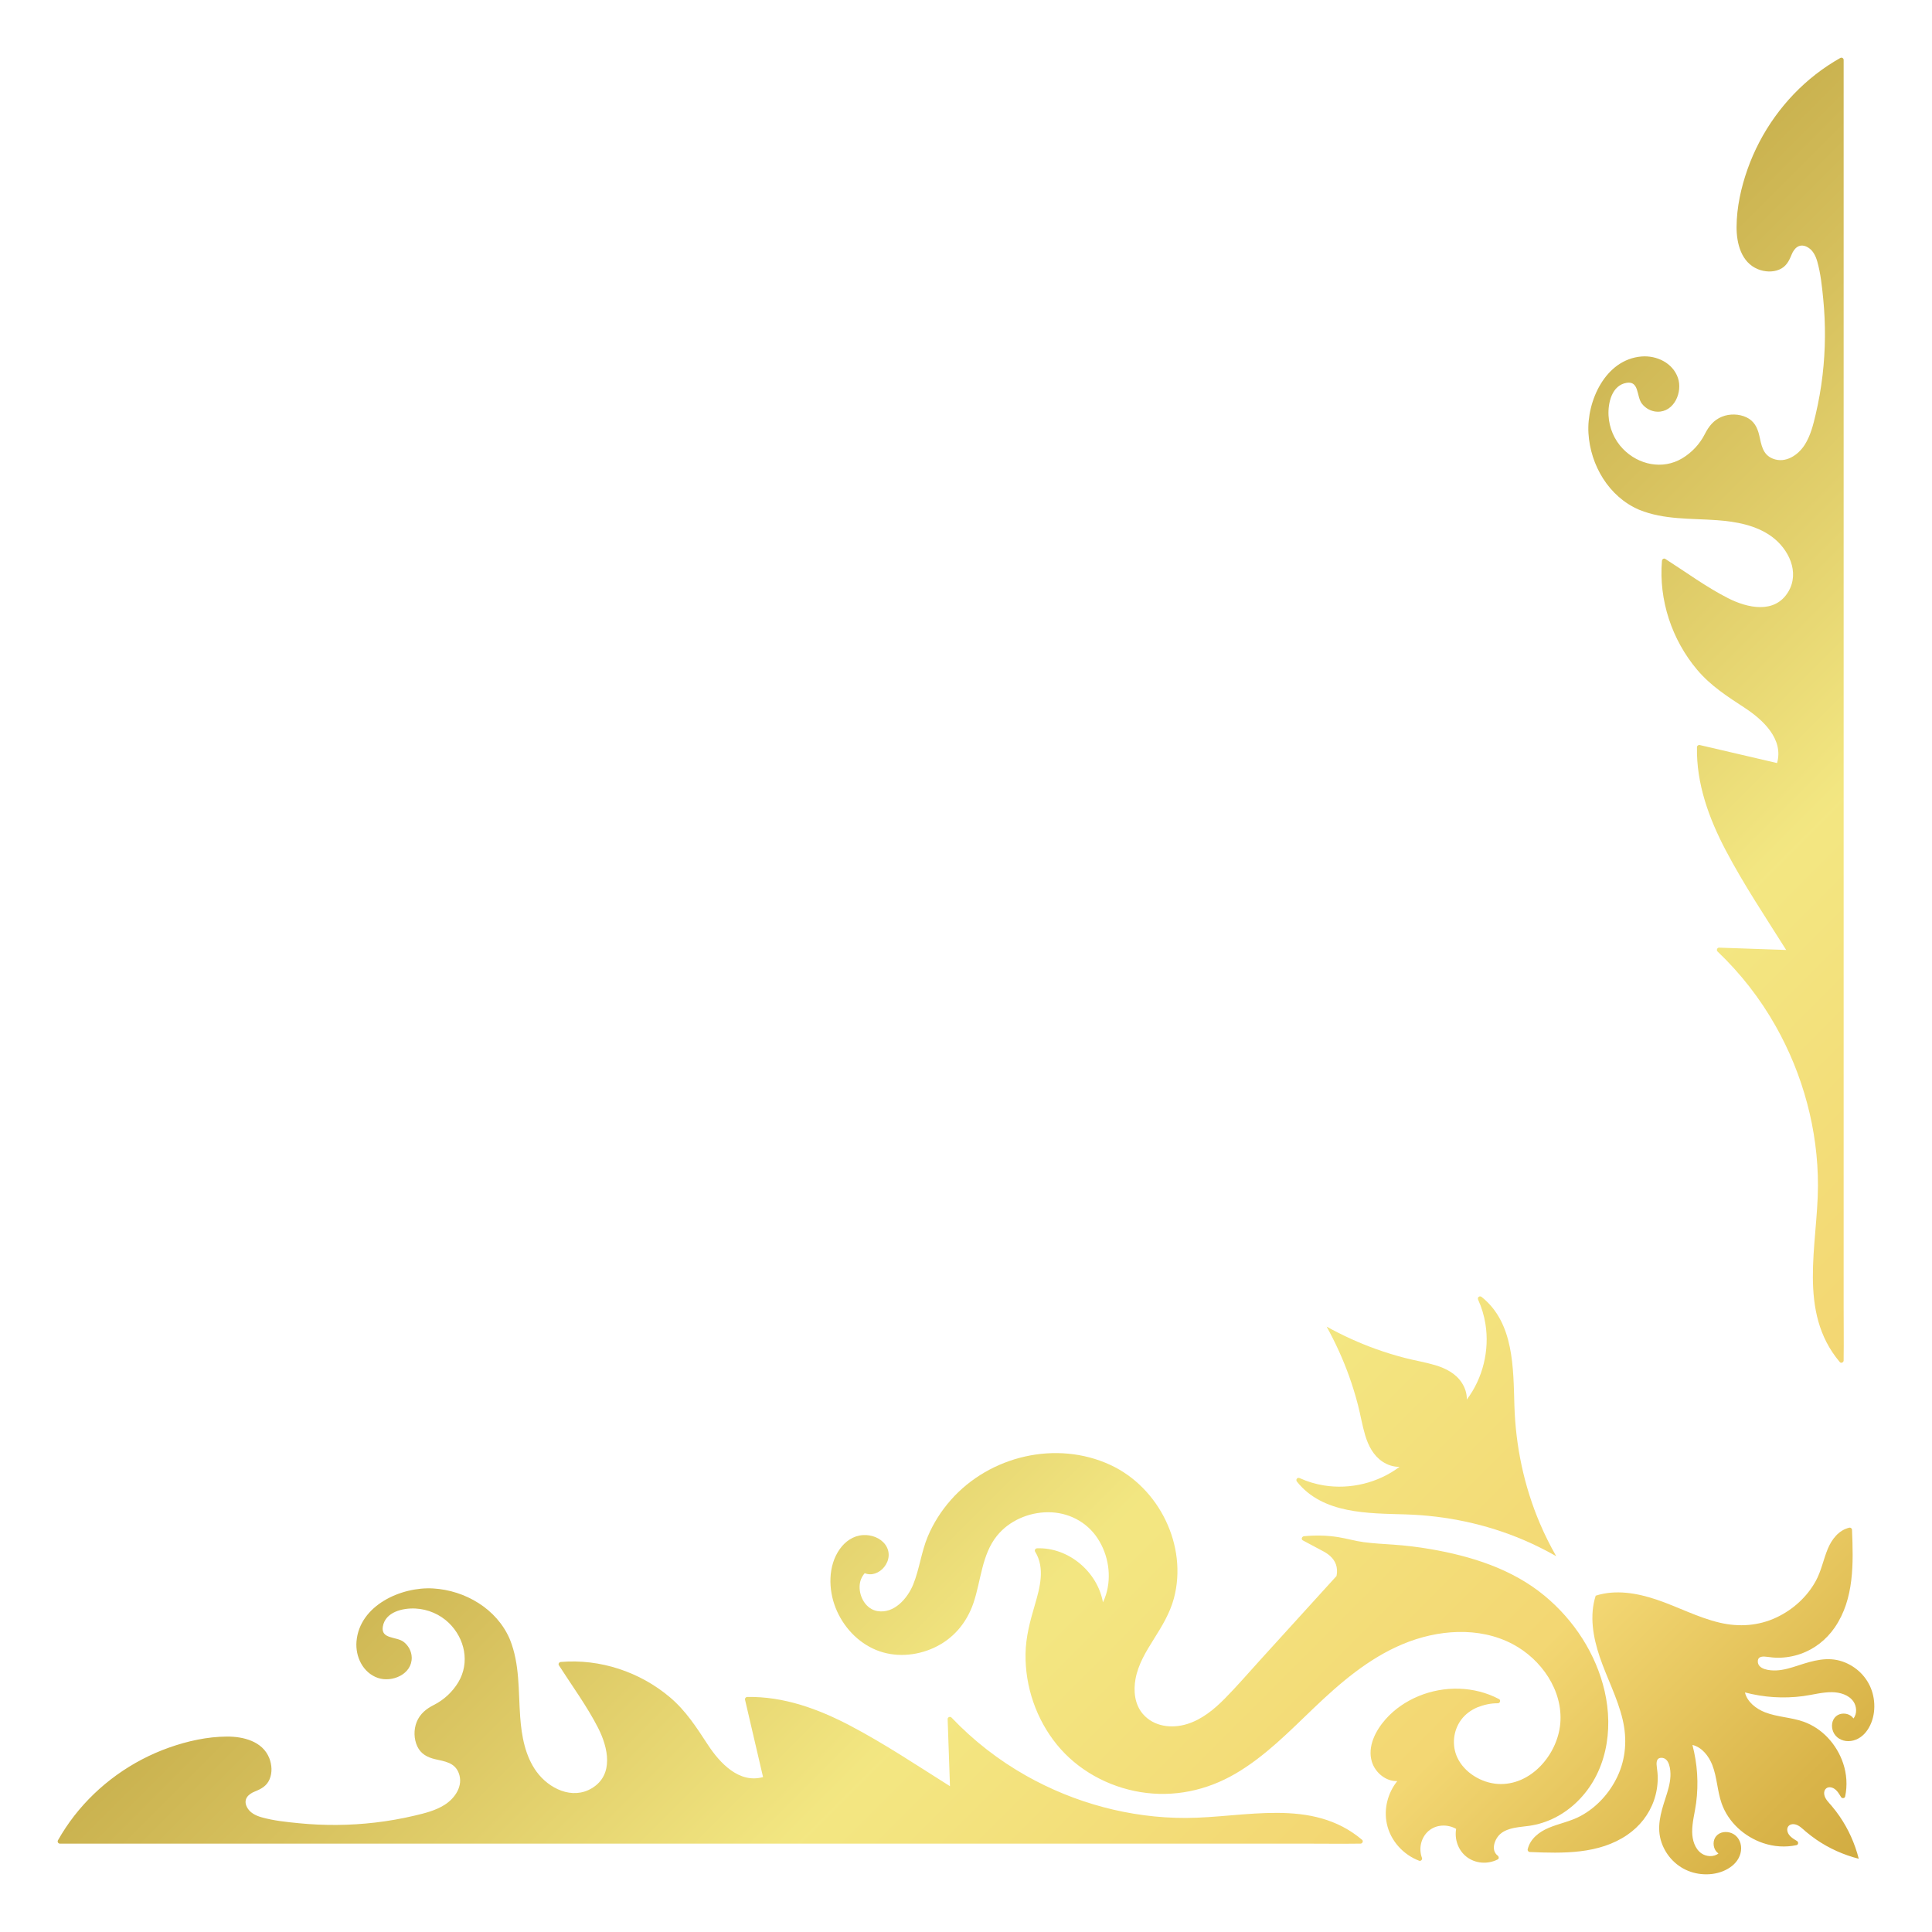 <?xml version="1.0" encoding="UTF-8"?>
<svg xmlns="http://www.w3.org/2000/svg" xmlns:xlink="http://www.w3.org/1999/xlink" width="2000" height="2000" viewBox="0 0 2000 2000">
<defs>
<clipPath id="clip-0">

</clipPath>
<clipPath id="clip-1">
<path clip-rule="nonzero" d="M 1654.398 1215.27 C 1669.93 1211.148 1683.461 1202.84 1696.941 1194.359 C 1709.82 1186.25 1723.012 1178.191 1738.199 1175.449 C 1750.512 1173.23 1764.301 1174.59 1774.148 1182.969 C 1787.512 1194.34 1789.672 1212.988 1784.691 1228.988 C 1779.922 1244.301 1769.531 1256.879 1758.301 1267.969 C 1745.738 1280.371 1732.309 1291.949 1719.238 1303.809 C 1689.98 1330.398 1660.711 1356.988 1631.449 1383.578 C 1630.309 1383.691 1629.16 1383.98 1628.059 1384.039 C 1626.051 1384.148 1624.051 1384.078 1622.078 1383.672 C 1618.578 1382.949 1615.422 1381.289 1612.75 1378.93 C 1609.711 1376.23 1607.648 1373.121 1605.77 1369.602 C 1602.051 1362.641 1598.34 1355.68 1594.621 1348.73 C 1593.449 1346.52 1590.512 1347.781 1590.301 1349.898 C 1589.141 1361.738 1589.371 1373.551 1591.23 1385.309 C 1592.648 1394.211 1595.27 1402.891 1596.449 1411.828 C 1597.789 1422.012 1598.301 1432.289 1599.012 1442.531 C 1599.91 1455.328 1601.449 1468.09 1603.629 1480.738 C 1610.922 1523.039 1624.078 1565.172 1651.75 1598.719 C 1676.93 1629.262 1712.012 1652.23 1750.738 1661.129 C 1791.301 1670.441 1836.02 1663.031 1865.648 1632.109 C 1878.602 1618.59 1887.41 1601.66 1890.09 1583.09 C 1891.512 1573.301 1891.621 1561.211 1898.359 1553.281 C 1903.398 1547.352 1915.211 1542.891 1920.898 1550.371 C 1921.859 1551.629 1924.039 1552.09 1924.91 1550.371 C 1930.09 1540.059 1929.301 1527.262 1922.078 1518.07 C 1915.27 1509.398 1903.949 1505.578 1893.238 1507.379 C 1888.18 1498.48 1888.59 1486.672 1895.469 1478.762 C 1902.34 1470.871 1913.762 1468.441 1923.422 1472.051 C 1925.012 1472.648 1926.871 1470.801 1926.27 1469.199 C 1920 1452.559 1905.512 1439.398 1887.988 1435.66 C 1872.469 1432.34 1856.039 1436.609 1843.789 1446.441 C 1844.199 1434.809 1835.27 1423.781 1823.949 1420.211 C 1808.16 1415.238 1791.371 1424.102 1779.801 1434.32 C 1769.262 1443.641 1761.18 1455.551 1755.82 1468.52 C 1744.809 1495.102 1745.359 1526.23 1758.879 1551.789 C 1759.969 1553.859 1763.219 1552.871 1763.211 1550.629 C 1763.148 1543.16 1764.781 1536.07 1767.512 1529.16 C 1770.359 1522.609 1774.59 1516.789 1780.379 1512.539 C 1791.57 1504.328 1806.828 1502.73 1819.43 1508.609 C 1835 1515.891 1845.57 1533.449 1846.711 1550.34 C 1849.012 1584.629 1816.352 1612.352 1784.23 1615.191 C 1749.91 1618.23 1717.629 1595.469 1702.031 1566.012 C 1683.422 1530.871 1687.031 1487.898 1701.941 1452.191 C 1716.809 1416.602 1742.172 1387.219 1768.531 1359.648 C 1792.711 1334.352 1818.281 1309.441 1836.07 1278.988 C 1853.578 1249.012 1860.82 1214.93 1855.16 1180.531 C 1849.648 1147 1832.352 1115.41 1805.852 1093.93 C 1779.609 1072.672 1745.809 1061.102 1712.051 1061.629 C 1694.43 1061.898 1678.07 1066.371 1661.289 1071.301 C 1643.539 1076.5 1623.219 1082.059 1606.289 1071.57 C 1604.738 1070.609 1602.859 1071.871 1602.801 1073.57 C 1601.648 1106.121 1627.09 1136.09 1658.711 1141.77 C 1656.199 1142.969 1653.629 1144.02 1650.961 1144.859 C 1631.512 1150.941 1609.469 1147.398 1592.512 1136.25 C 1575.18 1124.859 1565.449 1105.711 1565.461 1085.078 C 1565.469 1065.02 1574.148 1044.672 1589.93 1031.988 C 1609.551 1016.219 1636.52 1015.539 1659.512 1007.68 C 1680.121 1000.641 1696.68 986.699 1705.809 966.738 C 1714.328 948.109 1715.93 926.199 1708.102 907.059 C 1700.199 887.77 1683.852 872.781 1664.629 865.102 C 1645.512 857.449 1621.078 856.988 1603.68 869.27 C 1595.609 874.961 1589.738 883.34 1589.121 893.379 C 1588.59 901.969 1591.871 911.262 1598.98 916.449 C 1606.23 921.738 1615.371 920.809 1622.211 915.281 C 1628.262 910.391 1631.559 902.43 1628.559 895.172 C 1632.41 891.762 1637.211 889.949 1642.41 889.852 C 1653.531 889.641 1665.77 896.578 1667.781 908.23 C 1670.77 925.59 1654.59 939.539 1640.18 945.379 C 1624.109 951.891 1606.609 953.711 1590.578 960.441 C 1576.75 966.25 1564 974.398 1552.762 984.32 C 1507.039 1024.641 1490.648 1093.66 1516.52 1149.48 C 1539.891 1199.922 1600.199 1229.648 1654.398 1215.27 Z M 1654.398 1215.27 "/>
</clipPath>
<clipPath id="clip-2">
<path clip-rule="nonzero" d="M 1654.398 1215.27 C 1669.93 1211.148 1683.461 1202.84 1696.941 1194.359 C 1709.82 1186.25 1723.012 1178.191 1738.199 1175.449 C 1750.512 1173.23 1764.301 1174.59 1774.148 1182.969 C 1787.512 1194.34 1789.672 1212.988 1784.691 1228.988 C 1779.922 1244.301 1769.531 1256.879 1758.301 1267.969 C 1745.738 1280.371 1732.309 1291.949 1719.238 1303.809 C 1689.98 1330.398 1660.711 1356.988 1631.449 1383.578 C 1630.309 1383.691 1629.16 1383.98 1628.059 1384.039 C 1626.051 1384.148 1624.051 1384.078 1622.078 1383.672 C 1618.578 1382.949 1615.422 1381.289 1612.75 1378.93 C 1609.711 1376.23 1607.648 1373.121 1605.77 1369.602 C 1602.051 1362.641 1598.34 1355.68 1594.621 1348.73 C 1593.449 1346.52 1590.512 1347.781 1590.301 1349.898 C 1589.141 1361.738 1589.371 1373.551 1591.23 1385.309 C 1592.648 1394.211 1595.27 1402.891 1596.449 1411.828 C 1597.789 1422.012 1598.301 1432.289 1599.012 1442.531 C 1599.91 1455.328 1601.449 1468.09 1603.629 1480.738 C 1610.922 1523.039 1624.078 1565.172 1651.75 1598.719 C 1676.93 1629.262 1712.012 1652.23 1750.738 1661.129 C 1791.301 1670.441 1836.02 1663.031 1865.648 1632.109 C 1878.602 1618.59 1887.41 1601.66 1890.09 1583.09 C 1891.512 1573.301 1891.621 1561.211 1898.359 1553.281 C 1903.398 1547.352 1915.211 1542.891 1920.898 1550.371 C 1921.859 1551.629 1924.039 1552.09 1924.91 1550.371 C 1930.09 1540.059 1929.301 1527.262 1922.078 1518.07 C 1915.27 1509.398 1903.949 1505.578 1893.238 1507.379 C 1888.18 1498.48 1888.59 1486.672 1895.469 1478.762 C 1902.34 1470.871 1913.762 1468.441 1923.422 1472.051 C 1925.012 1472.648 1926.871 1470.801 1926.27 1469.199 C 1920 1452.559 1905.512 1439.398 1887.988 1435.66 C 1872.469 1432.34 1856.039 1436.609 1843.789 1446.441 C 1844.199 1434.809 1835.27 1423.781 1823.949 1420.211 C 1808.16 1415.238 1791.371 1424.102 1779.801 1434.32 C 1769.262 1443.641 1761.18 1455.551 1755.82 1468.52 C 1744.809 1495.102 1745.359 1526.23 1758.879 1551.789 C 1759.969 1553.859 1763.219 1552.871 1763.211 1550.629 C 1763.148 1543.16 1764.781 1536.07 1767.512 1529.16 C 1770.359 1522.609 1774.59 1516.789 1780.379 1512.539 C 1791.57 1504.328 1806.828 1502.73 1819.43 1508.609 C 1835 1515.891 1845.57 1533.449 1846.711 1550.34 C 1849.012 1584.629 1816.352 1612.352 1784.23 1615.191 C 1749.91 1618.23 1717.629 1595.469 1702.031 1566.012 C 1683.422 1530.871 1687.031 1487.898 1701.941 1452.191 C 1716.809 1416.602 1742.172 1387.219 1768.531 1359.648 C 1792.711 1334.352 1818.281 1309.441 1836.07 1278.988 C 1853.578 1249.012 1860.82 1214.93 1855.16 1180.531 C 1849.648 1147 1832.352 1115.41 1805.852 1093.93 C 1779.609 1072.672 1745.809 1061.102 1712.051 1061.629 C 1694.43 1061.898 1678.07 1066.371 1661.289 1071.301 C 1643.539 1076.5 1623.219 1082.059 1606.289 1071.57 C 1604.738 1070.609 1602.859 1071.871 1602.801 1073.57 C 1601.648 1106.121 1627.09 1136.09 1658.711 1141.77 C 1656.199 1142.969 1653.629 1144.02 1650.961 1144.859 C 1631.512 1150.941 1609.469 1147.398 1592.512 1136.25 C 1575.18 1124.859 1565.449 1105.711 1565.461 1085.078 C 1565.469 1065.02 1574.148 1044.672 1589.93 1031.988 C 1609.551 1016.219 1636.52 1015.539 1659.512 1007.68 C 1680.121 1000.641 1696.68 986.699 1705.809 966.738 C 1714.328 948.109 1715.93 926.199 1708.102 907.059 C 1700.199 887.77 1683.852 872.781 1664.629 865.102 C 1645.512 857.449 1621.078 856.988 1603.68 869.27 C 1595.609 874.961 1589.738 883.34 1589.121 893.379 C 1588.59 901.969 1591.871 911.262 1598.98 916.449 C 1606.23 921.738 1615.371 920.809 1622.211 915.281 C 1628.262 910.391 1631.559 902.43 1628.559 895.172 C 1632.41 891.762 1637.211 889.949 1642.41 889.852 C 1653.531 889.641 1665.77 896.578 1667.781 908.23 C 1670.77 925.59 1654.59 939.539 1640.18 945.379 C 1624.109 951.891 1606.609 953.711 1590.578 960.441 C 1576.75 966.25 1564 974.398 1552.762 984.32 C 1507.039 1024.641 1490.648 1093.66 1516.52 1149.48 C 1539.891 1199.922 1600.199 1229.648 1654.398 1215.27 "/>
</clipPath>
<linearGradient id="linear-pattern-0" gradientUnits="userSpaceOnUse" x1="0.173" y1="0" x2="0.62" y2="0" gradientTransform="matrix(-1400.64, -1400.64, 1400.64, -1400.64, 2257.12, 1826.76)">
<stop offset="0" stop-color="rgb(88.124%, 74.562%, 33.34%)" stop-opacity="1"/>
<stop offset="0.008" stop-color="rgb(88.243%, 74.724%, 33.536%)" stop-opacity="1"/>
<stop offset="0.012" stop-color="rgb(88.481%, 75.049%, 33.926%)" stop-opacity="1"/>
<stop offset="0.016" stop-color="rgb(88.602%, 75.212%, 34.123%)" stop-opacity="1"/>
<stop offset="0.023" stop-color="rgb(88.721%, 75.374%, 34.319%)" stop-opacity="1"/>
<stop offset="0.027" stop-color="rgb(88.959%, 75.699%, 34.709%)" stop-opacity="1"/>
<stop offset="0.031" stop-color="rgb(89.079%, 75.861%, 34.906%)" stop-opacity="1"/>
<stop offset="0.039" stop-color="rgb(89.198%, 76.022%, 35.101%)" stop-opacity="1"/>
<stop offset="0.043" stop-color="rgb(89.436%, 76.347%, 35.492%)" stop-opacity="1"/>
<stop offset="0.047" stop-color="rgb(89.555%, 76.511%, 35.689%)" stop-opacity="1"/>
<stop offset="0.055" stop-color="rgb(89.674%, 76.672%, 35.884%)" stop-opacity="1"/>
<stop offset="0.059" stop-color="rgb(89.914%, 76.996%, 36.275%)" stop-opacity="1"/>
<stop offset="0.062" stop-color="rgb(90.033%, 77.159%, 36.472%)" stop-opacity="1"/>
<stop offset="0.07" stop-color="rgb(90.152%, 77.321%, 36.667%)" stop-opacity="1"/>
<stop offset="0.074" stop-color="rgb(90.392%, 77.646%, 37.057%)" stop-opacity="1"/>
<stop offset="0.078" stop-color="rgb(90.511%, 77.809%, 37.254%)" stop-opacity="1"/>
<stop offset="0.086" stop-color="rgb(90.63%, 77.971%, 37.45%)" stop-opacity="1"/>
<stop offset="0.09" stop-color="rgb(90.868%, 78.294%, 37.84%)" stop-opacity="1"/>
<stop offset="0.094" stop-color="rgb(90.988%, 78.458%, 38.037%)" stop-opacity="1"/>
<stop offset="0.102" stop-color="rgb(91.107%, 78.619%, 38.232%)" stop-opacity="1"/>
<stop offset="0.105" stop-color="rgb(91.345%, 78.944%, 38.623%)" stop-opacity="1"/>
<stop offset="0.109" stop-color="rgb(91.466%, 79.106%, 38.82%)" stop-opacity="1"/>
<stop offset="0.117" stop-color="rgb(91.585%, 79.268%, 39.015%)" stop-opacity="1"/>
<stop offset="0.121" stop-color="rgb(91.823%, 79.593%, 39.406%)" stop-opacity="1"/>
<stop offset="0.125" stop-color="rgb(91.943%, 79.756%, 39.603%)" stop-opacity="1"/>
<stop offset="0.133" stop-color="rgb(92.062%, 79.918%, 39.798%)" stop-opacity="1"/>
<stop offset="0.137" stop-color="rgb(92.3%, 80.243%, 40.189%)" stop-opacity="1"/>
<stop offset="0.141" stop-color="rgb(92.419%, 80.405%, 40.385%)" stop-opacity="1"/>
<stop offset="0.148" stop-color="rgb(92.538%, 80.566%, 40.581%)" stop-opacity="1"/>
<stop offset="0.152" stop-color="rgb(92.778%, 80.891%, 40.971%)" stop-opacity="1"/>
<stop offset="0.156" stop-color="rgb(92.897%, 81.055%, 41.168%)" stop-opacity="1"/>
<stop offset="0.164" stop-color="rgb(93.016%, 81.216%, 41.364%)" stop-opacity="1"/>
<stop offset="0.168" stop-color="rgb(93.256%, 81.54%, 41.754%)" stop-opacity="1"/>
<stop offset="0.172" stop-color="rgb(93.375%, 81.703%, 41.951%)" stop-opacity="1"/>
<stop offset="0.18" stop-color="rgb(93.494%, 81.865%, 42.146%)" stop-opacity="1"/>
<stop offset="0.184" stop-color="rgb(93.732%, 82.19%, 42.537%)" stop-opacity="1"/>
<stop offset="0.188" stop-color="rgb(93.852%, 82.353%, 42.734%)" stop-opacity="1"/>
<stop offset="0.195" stop-color="rgb(93.971%, 82.515%, 42.929%)" stop-opacity="1"/>
<stop offset="0.199" stop-color="rgb(94.209%, 82.838%, 43.32%)" stop-opacity="1"/>
<stop offset="0.203" stop-color="rgb(94.33%, 83.002%, 43.517%)" stop-opacity="1"/>
<stop offset="0.211" stop-color="rgb(94.449%, 83.163%, 43.712%)" stop-opacity="1"/>
<stop offset="0.215" stop-color="rgb(94.687%, 83.488%, 44.102%)" stop-opacity="1"/>
<stop offset="0.219" stop-color="rgb(94.806%, 83.65%, 44.299%)" stop-opacity="1"/>
<stop offset="0.227" stop-color="rgb(94.925%, 83.812%, 44.495%)" stop-opacity="1"/>
<stop offset="0.23" stop-color="rgb(95.164%, 84.137%, 44.885%)" stop-opacity="1"/>
<stop offset="0.234" stop-color="rgb(95.284%, 84.3%, 45.082%)" stop-opacity="1"/>
<stop offset="0.25" stop-color="rgb(95.288%, 84.413%, 45.189%)" stop-opacity="1"/>
<stop offset="0.266" stop-color="rgb(95.293%, 84.634%, 45.399%)" stop-opacity="1"/>
<stop offset="0.281" stop-color="rgb(95.293%, 84.853%, 45.604%)" stop-opacity="1"/>
<stop offset="0.297" stop-color="rgb(95.293%, 85.071%, 45.808%)" stop-opacity="1"/>
<stop offset="0.312" stop-color="rgb(95.293%, 85.289%, 46.013%)" stop-opacity="1"/>
<stop offset="0.328" stop-color="rgb(95.293%, 85.507%, 46.219%)" stop-opacity="1"/>
<stop offset="0.344" stop-color="rgb(95.293%, 85.725%, 46.423%)" stop-opacity="1"/>
<stop offset="0.359" stop-color="rgb(95.293%, 85.944%, 46.628%)" stop-opacity="1"/>
<stop offset="0.375" stop-color="rgb(95.293%, 86.162%, 46.832%)" stop-opacity="1"/>
<stop offset="0.391" stop-color="rgb(95.293%, 86.38%, 47.037%)" stop-opacity="1"/>
<stop offset="0.406" stop-color="rgb(95.293%, 86.598%, 47.241%)" stop-opacity="1"/>
<stop offset="0.422" stop-color="rgb(95.293%, 86.816%, 47.446%)" stop-opacity="1"/>
<stop offset="0.438" stop-color="rgb(95.293%, 87.035%, 47.65%)" stop-opacity="1"/>
<stop offset="0.453" stop-color="rgb(95.293%, 87.253%, 47.855%)" stop-opacity="1"/>
<stop offset="0.469" stop-color="rgb(95.293%, 87.471%, 48.059%)" stop-opacity="1"/>
<stop offset="0.484" stop-color="rgb(95.293%, 87.689%, 48.264%)" stop-opacity="1"/>
<stop offset="0.5" stop-color="rgb(95.293%, 87.907%, 48.468%)" stop-opacity="1"/>
<stop offset="0.516" stop-color="rgb(95.293%, 88.126%, 48.672%)" stop-opacity="1"/>
<stop offset="0.531" stop-color="rgb(95.293%, 88.344%, 48.877%)" stop-opacity="1"/>
<stop offset="0.547" stop-color="rgb(95.293%, 88.562%, 49.081%)" stop-opacity="1"/>
<stop offset="0.562" stop-color="rgb(95.293%, 88.78%, 49.286%)" stop-opacity="1"/>
<stop offset="0.578" stop-color="rgb(95.293%, 88.998%, 49.492%)" stop-opacity="1"/>
<stop offset="0.594" stop-color="rgb(95.293%, 89.217%, 49.696%)" stop-opacity="1"/>
<stop offset="0.609" stop-color="rgb(95.293%, 89.435%, 49.901%)" stop-opacity="1"/>
<stop offset="0.625" stop-color="rgb(95.293%, 89.653%, 50.105%)" stop-opacity="1"/>
<stop offset="0.641" stop-color="rgb(95.293%, 89.871%, 50.31%)" stop-opacity="1"/>
<stop offset="0.656" stop-color="rgb(95.293%, 90.089%, 50.514%)" stop-opacity="1"/>
<stop offset="0.688" stop-color="rgb(95.248%, 90.334%, 50.742%)" stop-opacity="1"/>
<stop offset="0.695" stop-color="rgb(95.108%, 90.335%, 50.74%)" stop-opacity="1"/>
<stop offset="0.703" stop-color="rgb(94.913%, 90.07%, 50.49%)" stop-opacity="1"/>
<stop offset="0.711" stop-color="rgb(94.716%, 89.806%, 50.238%)" stop-opacity="1"/>
<stop offset="0.719" stop-color="rgb(94.521%, 89.54%, 49.986%)" stop-opacity="1"/>
<stop offset="0.727" stop-color="rgb(94.325%, 89.275%, 49.734%)" stop-opacity="1"/>
<stop offset="0.734" stop-color="rgb(94.13%, 89.009%, 49.483%)" stop-opacity="1"/>
<stop offset="0.742" stop-color="rgb(93.935%, 88.744%, 49.232%)" stop-opacity="1"/>
<stop offset="0.75" stop-color="rgb(93.739%, 88.478%, 48.981%)" stop-opacity="1"/>
<stop offset="0.758" stop-color="rgb(93.542%, 88.213%, 48.729%)" stop-opacity="1"/>
<stop offset="0.766" stop-color="rgb(93.347%, 87.947%, 48.477%)" stop-opacity="1"/>
<stop offset="0.773" stop-color="rgb(93.152%, 87.682%, 48.225%)" stop-opacity="1"/>
<stop offset="0.781" stop-color="rgb(92.957%, 87.416%, 47.975%)" stop-opacity="1"/>
<stop offset="0.789" stop-color="rgb(92.761%, 87.151%, 47.723%)" stop-opacity="1"/>
<stop offset="0.797" stop-color="rgb(92.566%, 86.885%, 47.472%)" stop-opacity="1"/>
<stop offset="0.805" stop-color="rgb(92.369%, 86.62%, 47.22%)" stop-opacity="1"/>
<stop offset="0.812" stop-color="rgb(92.174%, 86.354%, 46.968%)" stop-opacity="1"/>
<stop offset="0.82" stop-color="rgb(91.978%, 86.089%, 46.718%)" stop-opacity="1"/>
<stop offset="0.828" stop-color="rgb(91.783%, 85.823%, 46.466%)" stop-opacity="1"/>
<stop offset="0.836" stop-color="rgb(91.588%, 85.558%, 46.214%)" stop-opacity="1"/>
<stop offset="0.844" stop-color="rgb(91.391%, 85.292%, 45.963%)" stop-opacity="1"/>
<stop offset="0.852" stop-color="rgb(91.196%, 85.027%, 45.711%)" stop-opacity="1"/>
<stop offset="0.859" stop-color="rgb(91%, 84.761%, 45.461%)" stop-opacity="1"/>
<stop offset="0.867" stop-color="rgb(90.805%, 84.496%, 45.209%)" stop-opacity="1"/>
<stop offset="0.875" stop-color="rgb(90.61%, 84.232%, 44.957%)" stop-opacity="1"/>
<stop offset="0.883" stop-color="rgb(90.414%, 83.966%, 44.705%)" stop-opacity="1"/>
<stop offset="0.891" stop-color="rgb(90.218%, 83.701%, 44.453%)" stop-opacity="1"/>
<stop offset="0.898" stop-color="rgb(90.022%, 83.435%, 44.203%)" stop-opacity="1"/>
<stop offset="0.906" stop-color="rgb(89.827%, 83.17%, 43.951%)" stop-opacity="1"/>
<stop offset="0.914" stop-color="rgb(89.632%, 82.904%, 43.7%)" stop-opacity="1"/>
<stop offset="0.922" stop-color="rgb(89.436%, 82.639%, 43.448%)" stop-opacity="1"/>
<stop offset="0.93" stop-color="rgb(89.241%, 82.373%, 43.196%)" stop-opacity="1"/>
<stop offset="0.938" stop-color="rgb(89.044%, 82.108%, 42.946%)" stop-opacity="1"/>
<stop offset="0.945" stop-color="rgb(88.849%, 81.842%, 42.694%)" stop-opacity="1"/>
<stop offset="0.953" stop-color="rgb(88.654%, 81.577%, 42.442%)" stop-opacity="1"/>
<stop offset="0.961" stop-color="rgb(88.458%, 81.311%, 42.191%)" stop-opacity="1"/>
<stop offset="0.969" stop-color="rgb(88.263%, 81.046%, 41.939%)" stop-opacity="1"/>
<stop offset="0.977" stop-color="rgb(88.066%, 80.78%, 41.689%)" stop-opacity="1"/>
<stop offset="0.984" stop-color="rgb(87.871%, 80.515%, 41.437%)" stop-opacity="1"/>
<stop offset="0.992" stop-color="rgb(87.675%, 80.249%, 41.185%)" stop-opacity="1"/>
<stop offset="1" stop-color="rgb(87.48%, 79.984%, 40.933%)" stop-opacity="1"/>
</linearGradient>
<clipPath id="clip-3">
<path clip-rule="nonzero" d="M 1581 1581 L 1941 1581 L 1941 1941 L 1581 1941 Z M 1581 1581 "/>
</clipPath>
<clipPath id="clip-4">
<path clip-rule="nonzero" d="M 1937.672 1750.172 C 1932.859 1735.969 1921.59 1724.98 1907.469 1720.051 C 1891.91 1714.629 1876.801 1719.109 1861.77 1724 C 1854.262 1726.441 1846.559 1728.922 1838.609 1729.238 C 1832.379 1729.488 1819.262 1728.398 1819.691 1719.469 C 1819.941 1714.199 1825.719 1714.629 1829.531 1715.172 C 1833.27 1715.699 1837 1716.09 1840.781 1716.078 C 1848.578 1716.059 1856.422 1714.719 1863.789 1712.16 C 1878.398 1707.07 1890.648 1697.379 1899.391 1684.66 C 1919.629 1655.191 1918.609 1617.879 1917.199 1583.719 C 1917.141 1582.191 1915.77 1581.121 1914.27 1581.48 C 1903.41 1584.09 1896.238 1593.461 1892.141 1603.309 C 1887.539 1614.352 1885.461 1626.141 1879.648 1636.711 C 1870.59 1653.172 1856.039 1666.309 1839.102 1674.328 C 1820.488 1683.129 1800.16 1684.469 1780.23 1679.789 C 1757.551 1674.469 1736.891 1663.32 1714.91 1655.93 C 1694.762 1649.148 1672.48 1645.219 1651.852 1651.852 C 1645.219 1672.48 1649.148 1694.762 1655.93 1714.91 C 1663.32 1736.891 1674.469 1757.551 1679.789 1780.23 C 1684.469 1800.16 1683.129 1820.488 1674.328 1839.102 C 1666.309 1856.039 1653.172 1870.59 1636.711 1879.648 C 1626.141 1885.461 1614.352 1887.539 1603.309 1892.141 C 1593.461 1896.25 1584.09 1903.41 1581.48 1914.27 C 1581.121 1915.77 1582.191 1917.141 1583.719 1917.199 C 1617.879 1918.609 1655.191 1919.629 1684.66 1899.391 C 1697.379 1890.648 1707.07 1878.398 1712.16 1863.789 C 1714.719 1856.422 1716.059 1848.578 1716.078 1840.781 C 1716.09 1837 1715.699 1833.27 1715.172 1829.531 C 1714.629 1825.719 1714.199 1819.941 1719.469 1819.691 C 1728.398 1819.262 1729.488 1832.379 1729.238 1838.609 C 1728.922 1846.559 1726.441 1854.262 1724 1861.77 C 1719.109 1876.801 1714.629 1891.91 1720.051 1907.469 C 1724.98 1921.59 1735.969 1932.859 1750.172 1937.668 C 1764.102 1942.398 1781.371 1940.961 1793.102 1931.531 C 1798.629 1927.09 1802.379 1920.629 1802.422 1913.418 C 1802.461 1906.762 1799.039 1900.418 1792.801 1897.762 C 1787.391 1895.461 1780.391 1896.109 1776.488 1900.879 C 1773.102 1905.02 1773.121 1911.488 1776.09 1915.859 C 1776.871 1917 1777.828 1917.941 1778.922 1918.691 C 1774.102 1922.629 1766.309 1922.09 1761.328 1918.602 C 1754.398 1913.762 1751.852 1904.602 1751.738 1896.559 C 1751.609 1886.398 1754.52 1876.469 1755.828 1866.449 C 1757.148 1856.391 1757.5 1846.199 1756.84 1836.07 C 1756.199 1826.031 1754.531 1816.09 1752.012 1806.352 C 1761.898 1808.719 1769 1818 1772.57 1827.141 C 1777.539 1839.891 1777.691 1853.93 1782.211 1866.809 C 1789.078 1886.398 1805.762 1901.41 1825.25 1907.98 C 1836.352 1911.719 1848.281 1912.531 1859.75 1910.078 C 1861.762 1909.648 1861.93 1906.82 1860.301 1905.84 C 1856.422 1903.488 1851.738 1900.82 1850.43 1896.141 C 1849.051 1891.23 1852.57 1887.73 1857.488 1888.43 C 1862.25 1889.09 1865.922 1893.141 1869.41 1896.09 C 1872.852 1899 1876.441 1901.738 1880.148 1904.301 C 1893.461 1913.461 1908.5 1920.199 1924.172 1924.168 C 1920.199 1908.5 1913.461 1893.461 1904.301 1880.148 C 1901.738 1876.441 1899 1872.852 1896.09 1869.41 C 1893.141 1865.922 1889.09 1862.25 1888.43 1857.488 C 1887.73 1852.57 1891.23 1849.051 1896.141 1850.43 C 1900.82 1851.738 1903.488 1856.422 1905.84 1860.301 C 1906.82 1861.93 1909.648 1861.762 1910.078 1859.75 C 1912.531 1848.289 1911.719 1836.352 1907.98 1825.25 C 1901.41 1805.762 1886.398 1789.078 1866.809 1782.211 C 1853.93 1777.691 1839.891 1777.539 1827.148 1772.57 C 1818 1769 1808.719 1761.898 1806.359 1752.012 C 1816.09 1754.531 1826.031 1756.199 1836.07 1756.84 C 1846.199 1757.5 1856.391 1757.148 1866.449 1755.828 C 1876.469 1754.52 1886.398 1751.609 1896.559 1751.738 C 1904.602 1751.852 1913.762 1754.398 1918.602 1761.328 C 1922.09 1766.309 1922.629 1774.102 1918.691 1778.93 C 1917.941 1777.828 1917 1776.871 1915.859 1776.09 C 1911.488 1773.121 1905.02 1773.102 1900.879 1776.488 C 1896.109 1780.391 1895.461 1787.391 1897.762 1792.801 C 1900.422 1799.039 1906.762 1802.461 1913.422 1802.422 C 1920.629 1802.379 1927.09 1798.629 1931.531 1793.102 C 1940.961 1781.371 1942.398 1764.102 1937.672 1750.172 Z M 1937.672 1750.172 "/>
</clipPath>
<clipPath id="clip-5">
<path clip-rule="nonzero" d="M 1937.672 1750.172 C 1932.859 1735.969 1921.59 1724.98 1907.469 1720.051 C 1891.91 1714.629 1876.801 1719.109 1861.77 1724 C 1854.262 1726.441 1846.559 1728.922 1838.609 1729.238 C 1832.379 1729.488 1819.262 1728.398 1819.691 1719.469 C 1819.941 1714.199 1825.719 1714.629 1829.531 1715.172 C 1833.27 1715.699 1837 1716.09 1840.781 1716.078 C 1848.578 1716.059 1856.422 1714.719 1863.789 1712.16 C 1878.398 1707.07 1890.648 1697.379 1899.391 1684.66 C 1919.629 1655.191 1918.609 1617.879 1917.199 1583.719 C 1917.141 1582.191 1915.77 1581.121 1914.27 1581.48 C 1903.41 1584.09 1896.238 1593.461 1892.141 1603.309 C 1887.539 1614.352 1885.461 1626.141 1879.648 1636.711 C 1870.59 1653.172 1856.039 1666.309 1839.102 1674.328 C 1820.488 1683.129 1800.16 1684.469 1780.23 1679.789 C 1757.551 1674.469 1736.891 1663.32 1714.91 1655.93 C 1694.762 1649.148 1672.48 1645.219 1651.852 1651.852 C 1645.219 1672.48 1649.148 1694.762 1655.93 1714.91 C 1663.32 1736.891 1674.469 1757.551 1679.789 1780.23 C 1684.469 1800.16 1683.129 1820.488 1674.328 1839.102 C 1666.309 1856.039 1653.172 1870.59 1636.711 1879.648 C 1626.141 1885.461 1614.352 1887.539 1603.309 1892.141 C 1593.461 1896.25 1584.09 1903.41 1581.48 1914.27 C 1581.121 1915.77 1582.191 1917.141 1583.719 1917.199 C 1617.879 1918.609 1655.191 1919.629 1684.66 1899.391 C 1697.379 1890.648 1707.07 1878.398 1712.16 1863.789 C 1714.719 1856.422 1716.059 1848.578 1716.078 1840.781 C 1716.09 1837 1715.699 1833.27 1715.172 1829.531 C 1714.629 1825.719 1714.199 1819.941 1719.469 1819.691 C 1728.398 1819.262 1729.488 1832.379 1729.238 1838.609 C 1728.922 1846.559 1726.441 1854.262 1724 1861.77 C 1719.109 1876.801 1714.629 1891.91 1720.051 1907.469 C 1724.98 1921.59 1735.969 1932.859 1750.172 1937.668 C 1764.102 1942.398 1781.371 1940.961 1793.102 1931.531 C 1798.629 1927.09 1802.379 1920.629 1802.422 1913.418 C 1802.461 1906.762 1799.039 1900.418 1792.801 1897.762 C 1787.391 1895.461 1780.391 1896.109 1776.488 1900.879 C 1773.102 1905.02 1773.121 1911.488 1776.09 1915.859 C 1776.871 1917 1777.828 1917.941 1778.922 1918.691 C 1774.102 1922.629 1766.309 1922.09 1761.328 1918.602 C 1754.398 1913.762 1751.852 1904.602 1751.738 1896.559 C 1751.609 1886.398 1754.52 1876.469 1755.828 1866.449 C 1757.148 1856.391 1757.5 1846.199 1756.84 1836.07 C 1756.199 1826.031 1754.531 1816.09 1752.012 1806.352 C 1761.898 1808.719 1769 1818 1772.57 1827.141 C 1777.539 1839.891 1777.691 1853.93 1782.211 1866.809 C 1789.078 1886.398 1805.762 1901.41 1825.25 1907.98 C 1836.352 1911.719 1848.281 1912.531 1859.75 1910.078 C 1861.762 1909.648 1861.93 1906.82 1860.301 1905.84 C 1856.422 1903.488 1851.738 1900.82 1850.43 1896.141 C 1849.051 1891.23 1852.57 1887.73 1857.488 1888.43 C 1862.25 1889.09 1865.922 1893.141 1869.41 1896.09 C 1872.852 1899 1876.441 1901.738 1880.148 1904.301 C 1893.461 1913.461 1908.5 1920.199 1924.172 1924.168 C 1920.199 1908.5 1913.461 1893.461 1904.301 1880.148 C 1901.738 1876.441 1899 1872.852 1896.09 1869.41 C 1893.141 1865.922 1889.09 1862.25 1888.43 1857.488 C 1887.73 1852.57 1891.23 1849.051 1896.141 1850.43 C 1900.82 1851.738 1903.488 1856.422 1905.84 1860.301 C 1906.82 1861.93 1909.648 1861.762 1910.078 1859.75 C 1912.531 1848.289 1911.719 1836.352 1907.98 1825.25 C 1901.41 1805.762 1886.398 1789.078 1866.809 1782.211 C 1853.93 1777.691 1839.891 1777.539 1827.148 1772.57 C 1818 1769 1808.719 1761.898 1806.359 1752.012 C 1816.09 1754.531 1826.031 1756.199 1836.07 1756.84 C 1846.199 1757.5 1856.391 1757.148 1866.449 1755.828 C 1876.469 1754.52 1886.398 1751.609 1896.559 1751.738 C 1904.602 1751.852 1913.762 1754.398 1918.602 1761.328 C 1922.09 1766.309 1922.629 1774.102 1918.691 1778.93 C 1917.941 1777.828 1917 1776.871 1915.859 1776.09 C 1911.488 1773.121 1905.02 1773.102 1900.879 1776.488 C 1896.109 1780.391 1895.461 1787.391 1897.762 1792.801 C 1900.422 1799.039 1906.762 1802.461 1913.422 1802.422 C 1920.629 1802.379 1927.09 1798.629 1931.531 1793.102 C 1940.961 1781.371 1942.398 1764.102 1937.672 1750.172 "/>
</clipPath>
<linearGradient id="linear-pattern-1" gradientUnits="userSpaceOnUse" x1="0.071" y1="0" x2="0.329" y2="0" gradientTransform="matrix(-1400.64, -1400.64, 1400.64, -1400.64, 2041.94, 2041.94)">
<stop offset="0" stop-color="rgb(81.622%, 66.928%, 25.336%)" stop-opacity="1"/>
<stop offset="0.016" stop-color="rgb(81.746%, 67.058%, 25.453%)" stop-opacity="1"/>
<stop offset="0.031" stop-color="rgb(81.995%, 67.319%, 25.69%)" stop-opacity="1"/>
<stop offset="0.047" stop-color="rgb(82.242%, 67.578%, 25.926%)" stop-opacity="1"/>
<stop offset="0.062" stop-color="rgb(82.489%, 67.838%, 26.161%)" stop-opacity="1"/>
<stop offset="0.078" stop-color="rgb(82.738%, 68.097%, 26.398%)" stop-opacity="1"/>
<stop offset="0.094" stop-color="rgb(82.985%, 68.356%, 26.634%)" stop-opacity="1"/>
<stop offset="0.109" stop-color="rgb(83.232%, 68.616%, 26.869%)" stop-opacity="1"/>
<stop offset="0.125" stop-color="rgb(83.481%, 68.875%, 27.106%)" stop-opacity="1"/>
<stop offset="0.141" stop-color="rgb(83.728%, 69.135%, 27.341%)" stop-opacity="1"/>
<stop offset="0.156" stop-color="rgb(83.977%, 69.394%, 27.577%)" stop-opacity="1"/>
<stop offset="0.172" stop-color="rgb(84.224%, 69.653%, 27.814%)" stop-opacity="1"/>
<stop offset="0.188" stop-color="rgb(84.471%, 69.913%, 28.049%)" stop-opacity="1"/>
<stop offset="0.203" stop-color="rgb(84.72%, 70.174%, 28.285%)" stop-opacity="1"/>
<stop offset="0.219" stop-color="rgb(84.967%, 70.433%, 28.522%)" stop-opacity="1"/>
<stop offset="0.234" stop-color="rgb(85.214%, 70.692%, 28.757%)" stop-opacity="1"/>
<stop offset="0.25" stop-color="rgb(85.468%, 70.973%, 29.036%)" stop-opacity="1"/>
<stop offset="0.258" stop-color="rgb(85.666%, 71.219%, 29.309%)" stop-opacity="1"/>
<stop offset="0.266" stop-color="rgb(85.803%, 71.407%, 29.535%)" stop-opacity="1"/>
<stop offset="0.273" stop-color="rgb(85.942%, 71.594%, 29.761%)" stop-opacity="1"/>
<stop offset="0.281" stop-color="rgb(86.079%, 71.78%, 29.987%)" stop-opacity="1"/>
<stop offset="0.289" stop-color="rgb(86.217%, 71.968%, 30.212%)" stop-opacity="1"/>
<stop offset="0.297" stop-color="rgb(86.354%, 72.156%, 30.437%)" stop-opacity="1"/>
<stop offset="0.305" stop-color="rgb(86.491%, 72.343%, 30.663%)" stop-opacity="1"/>
<stop offset="0.312" stop-color="rgb(86.63%, 72.53%, 30.888%)" stop-opacity="1"/>
<stop offset="0.32" stop-color="rgb(86.768%, 72.717%, 31.114%)" stop-opacity="1"/>
<stop offset="0.328" stop-color="rgb(86.905%, 72.905%, 31.34%)" stop-opacity="1"/>
<stop offset="0.336" stop-color="rgb(87.042%, 73.091%, 31.566%)" stop-opacity="1"/>
<stop offset="0.344" stop-color="rgb(87.18%, 73.279%, 31.792%)" stop-opacity="1"/>
<stop offset="0.352" stop-color="rgb(87.318%, 73.466%, 32.018%)" stop-opacity="1"/>
<stop offset="0.359" stop-color="rgb(87.456%, 73.653%, 32.243%)" stop-opacity="1"/>
<stop offset="0.367" stop-color="rgb(87.593%, 73.84%, 32.469%)" stop-opacity="1"/>
<stop offset="0.375" stop-color="rgb(87.73%, 74.028%, 32.695%)" stop-opacity="1"/>
<stop offset="0.383" stop-color="rgb(87.868%, 74.214%, 32.921%)" stop-opacity="1"/>
<stop offset="0.391" stop-color="rgb(88.007%, 74.402%, 33.147%)" stop-opacity="1"/>
<stop offset="0.398" stop-color="rgb(88.144%, 74.59%, 33.372%)" stop-opacity="1"/>
<stop offset="0.406" stop-color="rgb(88.281%, 74.776%, 33.597%)" stop-opacity="1"/>
<stop offset="0.414" stop-color="rgb(88.419%, 74.963%, 33.823%)" stop-opacity="1"/>
<stop offset="0.422" stop-color="rgb(88.556%, 75.151%, 34.048%)" stop-opacity="1"/>
<stop offset="0.43" stop-color="rgb(88.695%, 75.337%, 34.274%)" stop-opacity="1"/>
<stop offset="0.438" stop-color="rgb(88.832%, 75.525%, 34.5%)" stop-opacity="1"/>
<stop offset="0.445" stop-color="rgb(88.969%, 75.713%, 34.726%)" stop-opacity="1"/>
<stop offset="0.453" stop-color="rgb(89.107%, 75.899%, 34.952%)" stop-opacity="1"/>
<stop offset="0.461" stop-color="rgb(89.244%, 76.086%, 35.178%)" stop-opacity="1"/>
<stop offset="0.469" stop-color="rgb(89.383%, 76.274%, 35.403%)" stop-opacity="1"/>
<stop offset="0.477" stop-color="rgb(89.52%, 76.46%, 35.629%)" stop-opacity="1"/>
<stop offset="0.484" stop-color="rgb(89.658%, 76.648%, 35.855%)" stop-opacity="1"/>
<stop offset="0.492" stop-color="rgb(89.795%, 76.836%, 36.081%)" stop-opacity="1"/>
<stop offset="0.5" stop-color="rgb(89.932%, 77.022%, 36.307%)" stop-opacity="1"/>
<stop offset="0.508" stop-color="rgb(90.071%, 77.209%, 36.533%)" stop-opacity="1"/>
<stop offset="0.516" stop-color="rgb(90.208%, 77.397%, 36.757%)" stop-opacity="1"/>
<stop offset="0.523" stop-color="rgb(90.346%, 77.583%, 36.983%)" stop-opacity="1"/>
<stop offset="0.531" stop-color="rgb(90.483%, 77.771%, 37.209%)" stop-opacity="1"/>
<stop offset="0.539" stop-color="rgb(90.62%, 77.959%, 37.434%)" stop-opacity="1"/>
<stop offset="0.547" stop-color="rgb(90.759%, 78.145%, 37.66%)" stop-opacity="1"/>
<stop offset="0.555" stop-color="rgb(90.897%, 78.333%, 37.886%)" stop-opacity="1"/>
<stop offset="0.562" stop-color="rgb(91.034%, 78.52%, 38.112%)" stop-opacity="1"/>
<stop offset="0.57" stop-color="rgb(91.171%, 78.706%, 38.338%)" stop-opacity="1"/>
<stop offset="0.578" stop-color="rgb(91.309%, 78.894%, 38.564%)" stop-opacity="1"/>
<stop offset="0.586" stop-color="rgb(91.447%, 79.082%, 38.789%)" stop-opacity="1"/>
<stop offset="0.594" stop-color="rgb(91.585%, 79.268%, 39.015%)" stop-opacity="1"/>
<stop offset="0.602" stop-color="rgb(91.722%, 79.456%, 39.241%)" stop-opacity="1"/>
<stop offset="0.609" stop-color="rgb(91.859%, 79.643%, 39.467%)" stop-opacity="1"/>
<stop offset="0.617" stop-color="rgb(91.997%, 79.829%, 39.693%)" stop-opacity="1"/>
<stop offset="0.625" stop-color="rgb(92.136%, 80.017%, 39.917%)" stop-opacity="1"/>
<stop offset="0.633" stop-color="rgb(92.273%, 80.205%, 40.143%)" stop-opacity="1"/>
<stop offset="0.641" stop-color="rgb(92.41%, 80.391%, 40.369%)" stop-opacity="1"/>
<stop offset="0.648" stop-color="rgb(92.548%, 80.579%, 40.594%)" stop-opacity="1"/>
<stop offset="0.656" stop-color="rgb(92.685%, 80.766%, 40.82%)" stop-opacity="1"/>
<stop offset="0.664" stop-color="rgb(92.824%, 80.952%, 41.046%)" stop-opacity="1"/>
<stop offset="0.672" stop-color="rgb(92.961%, 81.14%, 41.272%)" stop-opacity="1"/>
<stop offset="0.68" stop-color="rgb(93.098%, 81.328%, 41.498%)" stop-opacity="1"/>
<stop offset="0.688" stop-color="rgb(93.236%, 81.514%, 41.724%)" stop-opacity="1"/>
<stop offset="0.695" stop-color="rgb(93.373%, 81.702%, 41.949%)" stop-opacity="1"/>
<stop offset="0.703" stop-color="rgb(93.512%, 81.889%, 42.175%)" stop-opacity="1"/>
<stop offset="0.711" stop-color="rgb(93.649%, 82.077%, 42.401%)" stop-opacity="1"/>
<stop offset="0.719" stop-color="rgb(93.787%, 82.263%, 42.627%)" stop-opacity="1"/>
<stop offset="0.727" stop-color="rgb(93.924%, 82.451%, 42.853%)" stop-opacity="1"/>
<stop offset="0.734" stop-color="rgb(94.061%, 82.639%, 43.077%)" stop-opacity="1"/>
<stop offset="0.742" stop-color="rgb(94.2%, 82.825%, 43.303%)" stop-opacity="1"/>
<stop offset="0.75" stop-color="rgb(94.337%, 83.012%, 43.529%)" stop-opacity="1"/>
<stop offset="0.758" stop-color="rgb(94.475%, 83.2%, 43.755%)" stop-opacity="1"/>
<stop offset="0.766" stop-color="rgb(94.612%, 83.386%, 43.98%)" stop-opacity="1"/>
<stop offset="0.773" stop-color="rgb(94.749%, 83.574%, 44.206%)" stop-opacity="1"/>
<stop offset="0.781" stop-color="rgb(94.888%, 83.762%, 44.432%)" stop-opacity="1"/>
<stop offset="0.789" stop-color="rgb(95.026%, 83.948%, 44.658%)" stop-opacity="1"/>
<stop offset="0.797" stop-color="rgb(95.163%, 84.135%, 44.884%)" stop-opacity="1"/>
<stop offset="0.812" stop-color="rgb(95.262%, 84.32%, 45.093%)" stop-opacity="1"/>
<stop offset="0.844" stop-color="rgb(95.293%, 84.535%, 45.306%)" stop-opacity="1"/>
<stop offset="0.875" stop-color="rgb(95.293%, 84.787%, 45.543%)" stop-opacity="1"/>
<stop offset="0.906" stop-color="rgb(95.293%, 85.039%, 45.778%)" stop-opacity="1"/>
<stop offset="0.938" stop-color="rgb(95.293%, 85.291%, 46.014%)" stop-opacity="1"/>
<stop offset="0.969" stop-color="rgb(95.293%, 85.542%, 46.251%)" stop-opacity="1"/>
<stop offset="1" stop-color="rgb(95.293%, 85.794%, 46.486%)" stop-opacity="1"/>
</linearGradient>
<clipPath id="clip-6">
<path clip-rule="nonzero" d="M 1644 59 L 1909 59 L 1909 1411 L 1644 1411 Z M 1644 59 "/>
</clipPath>
<clipPath id="clip-7">
<path clip-rule="nonzero" d="M 1696.539 527.59 C 1696.641 527.629 1696.738 527.621 1696.84 527.648 C 1696.93 527.699 1696.988 527.781 1697.09 527.82 C 1722.738 538.199 1750.379 536.52 1777.422 538.5 C 1797.031 539.93 1817.73 543.59 1833.98 555.398 C 1851.469 568.109 1863.441 592.301 1851.18 612.672 C 1837.191 635.898 1808.828 629.41 1788.77 619.18 C 1766.191 607.66 1745.262 592.219 1723.93 578.59 C 1722.328 577.57 1720.57 578.941 1720.441 580.59 C 1717.059 621.238 1730.68 662.309 1756.949 693.43 C 1771 710.078 1788.301 721.07 1806.301 732.871 C 1825.07 745.172 1846.621 765.199 1839.609 789.91 C 1812.949 783.691 1786.289 777.488 1759.641 771.281 C 1758.16 770.93 1756.73 771.961 1756.699 773.512 C 1755.988 811.328 1769.078 847.148 1786.461 880.211 C 1805.148 915.762 1827.672 949.41 1849.051 983.398 C 1825.91 982.602 1802.762 981.801 1779.609 981 C 1777.609 980.93 1776.539 983.602 1777.969 984.961 C 1801.75 1007.578 1822.039 1033.609 1838.172 1062.199 C 1866.5 1112.379 1882.078 1169.82 1881.941 1227.5 C 1881.789 1288.879 1860.52 1358 1904.578 1410.039 C 1905.922 1411.629 1908.539 1410.289 1908.539 1408.398 C 1908.539 1407.641 1908.531 1406.879 1908.539 1406.109 C 1908.781 1388.672 1908.539 1371.199 1908.539 1353.75 C 1908.539 1316.82 1908.539 1279.891 1908.539 1242.961 C 1908.539 1191.602 1908.539 1140.238 1908.539 1088.871 C 1908.539 1028.309 1908.539 967.738 1908.539 907.18 C 1908.539 841.781 1908.539 776.379 1908.539 710.98 C 1908.539 646.621 1908.539 582.27 1908.539 517.922 C 1908.539 458.961 1908.539 400 1908.539 341.039 C 1908.539 292.711 1908.539 244.379 1908.539 196.059 C 1908.539 163.461 1908.539 130.859 1908.539 98.27 C 1908.539 86.18 1908.539 74.102 1908.539 62.012 C 1908.539 60.23 1906.57 59.141 1905.051 60.012 C 1896.191 65.031 1887.711 70.641 1879.672 76.898 C 1847.422 101.98 1822.73 136.5 1809.102 174.988 C 1802.359 194.012 1797.789 214.672 1797.691 234.922 C 1797.609 251.922 1802.539 271.738 1819.891 278.711 C 1826.762 281.469 1834.891 282 1841.801 279.102 C 1848.891 276.141 1851.922 270.422 1854.629 263.66 C 1857.371 256.84 1862.629 251.672 1870.512 255.531 C 1876.531 258.48 1879.531 264.711 1881.281 270.891 C 1884.781 283.301 1886.141 296.648 1887.398 309.441 C 1889.988 335.672 1889.762 362.18 1886.711 388.359 C 1885.109 402.078 1882.711 415.719 1879.539 429.16 C 1877.031 439.828 1874.289 450.852 1868.391 460.23 C 1861.52 471.121 1848.461 479.988 1835.309 474.828 C 1824.531 470.602 1823.41 460.41 1821.121 450.512 C 1819.238 442.41 1815.691 435.66 1807.871 431.988 C 1800.16 428.379 1790.539 428.16 1782.648 431.328 C 1774.059 434.781 1768.941 441.25 1764.891 449.262 C 1759.648 459.641 1751.359 468.488 1741.391 474.469 C 1721.191 486.57 1696.148 481.262 1680.078 464.68 C 1671.129 455.441 1665.82 443 1665.148 430.148 C 1664.469 417.059 1668.57 398.762 1683.949 396.289 C 1696.93 394.199 1694.07 410.309 1699.5 417.629 C 1703.281 422.73 1709.379 426.059 1715.762 426.211 C 1733.211 426.629 1742.031 405.789 1736.961 391.129 C 1731.602 375.629 1714.91 367.738 1699.238 369.039 C 1661.871 372.16 1642.398 415.262 1644.359 448.41 C 1646.32 481.602 1665.441 514.109 1696.539 527.59 Z M 1696.539 527.59 "/>
</clipPath>
<clipPath id="clip-8">
<path clip-rule="nonzero" d="M 1696.539 527.59 C 1696.641 527.629 1696.738 527.621 1696.84 527.648 C 1696.93 527.699 1696.988 527.781 1697.09 527.82 C 1722.738 538.199 1750.379 536.52 1777.422 538.5 C 1797.031 539.93 1817.73 543.59 1833.98 555.398 C 1851.469 568.109 1863.441 592.301 1851.18 612.672 C 1837.191 635.898 1808.828 629.41 1788.77 619.18 C 1766.191 607.66 1745.262 592.219 1723.93 578.59 C 1722.328 577.57 1720.57 578.941 1720.441 580.59 C 1717.059 621.238 1730.68 662.309 1756.949 693.43 C 1771 710.078 1788.301 721.07 1806.301 732.871 C 1825.07 745.172 1846.621 765.199 1839.609 789.91 C 1812.949 783.691 1786.289 777.488 1759.641 771.281 C 1758.16 770.93 1756.73 771.961 1756.699 773.512 C 1755.988 811.328 1769.078 847.148 1786.461 880.211 C 1805.148 915.762 1827.672 949.41 1849.051 983.398 C 1825.91 982.602 1802.762 981.801 1779.609 981 C 1777.609 980.93 1776.539 983.602 1777.969 984.961 C 1801.75 1007.578 1822.039 1033.609 1838.172 1062.199 C 1866.5 1112.379 1882.078 1169.82 1881.941 1227.5 C 1881.789 1288.879 1860.52 1358 1904.578 1410.039 C 1905.922 1411.629 1908.539 1410.289 1908.539 1408.398 C 1908.539 1407.641 1908.531 1406.879 1908.539 1406.109 C 1908.781 1388.672 1908.539 1371.199 1908.539 1353.75 C 1908.539 1316.82 1908.539 1279.891 1908.539 1242.961 C 1908.539 1191.602 1908.539 1140.238 1908.539 1088.871 C 1908.539 1028.309 1908.539 967.738 1908.539 907.18 C 1908.539 841.781 1908.539 776.379 1908.539 710.98 C 1908.539 646.621 1908.539 582.27 1908.539 517.922 C 1908.539 458.961 1908.539 400 1908.539 341.039 C 1908.539 292.711 1908.539 244.379 1908.539 196.059 C 1908.539 163.461 1908.539 130.859 1908.539 98.27 C 1908.539 86.18 1908.539 74.102 1908.539 62.012 C 1908.539 60.23 1906.57 59.141 1905.051 60.012 C 1896.191 65.031 1887.711 70.641 1879.672 76.898 C 1847.422 101.98 1822.73 136.5 1809.102 174.988 C 1802.359 194.012 1797.789 214.672 1797.691 234.922 C 1797.609 251.922 1802.539 271.738 1819.891 278.711 C 1826.762 281.469 1834.891 282 1841.801 279.102 C 1848.891 276.141 1851.922 270.422 1854.629 263.66 C 1857.371 256.84 1862.629 251.672 1870.512 255.531 C 1876.531 258.48 1879.531 264.711 1881.281 270.891 C 1884.781 283.301 1886.141 296.648 1887.398 309.441 C 1889.988 335.672 1889.762 362.18 1886.711 388.359 C 1885.109 402.078 1882.711 415.719 1879.539 429.16 C 1877.031 439.828 1874.289 450.852 1868.391 460.23 C 1861.52 471.121 1848.461 479.988 1835.309 474.828 C 1824.531 470.602 1823.41 460.41 1821.121 450.512 C 1819.238 442.41 1815.691 435.66 1807.871 431.988 C 1800.16 428.379 1790.539 428.16 1782.648 431.328 C 1774.059 434.781 1768.941 441.25 1764.891 449.262 C 1759.648 459.641 1751.359 468.488 1741.391 474.469 C 1721.191 486.57 1696.148 481.262 1680.078 464.68 C 1671.129 455.441 1665.82 443 1665.148 430.148 C 1664.469 417.059 1668.57 398.762 1683.949 396.289 C 1696.93 394.199 1694.07 410.309 1699.5 417.629 C 1703.281 422.73 1709.379 426.059 1715.762 426.211 C 1733.211 426.629 1742.031 405.789 1736.961 391.129 C 1731.602 375.629 1714.91 367.738 1699.238 369.039 C 1661.871 372.16 1642.398 415.262 1644.359 448.41 C 1646.32 481.602 1665.441 514.109 1696.539 527.59 "/>
</clipPath>
<linearGradient id="linear-pattern-2" gradientUnits="userSpaceOnUse" x1="0.273" y1="0" x2="0.85" y2="0" gradientTransform="matrix(-1400.64, -1400.64, 1400.64, -1400.64, 2627.44, 1456.44)">
<stop offset="0" stop-color="rgb(94.954%, 83.852%, 44.54%)" stop-opacity="1"/>
<stop offset="0.004" stop-color="rgb(95.108%, 84.061%, 44.794%)" stop-opacity="1"/>
<stop offset="0.008" stop-color="rgb(95.262%, 84.271%, 45.047%)" stop-opacity="1"/>
<stop offset="0.016" stop-color="rgb(95.277%, 84.355%, 45.131%)" stop-opacity="1"/>
<stop offset="0.031" stop-color="rgb(95.293%, 84.579%, 45.348%)" stop-opacity="1"/>
<stop offset="0.047" stop-color="rgb(95.293%, 84.862%, 45.612%)" stop-opacity="1"/>
<stop offset="0.062" stop-color="rgb(95.293%, 85.144%, 45.877%)" stop-opacity="1"/>
<stop offset="0.078" stop-color="rgb(95.293%, 85.426%, 46.141%)" stop-opacity="1"/>
<stop offset="0.094" stop-color="rgb(95.293%, 85.709%, 46.405%)" stop-opacity="1"/>
<stop offset="0.109" stop-color="rgb(95.293%, 85.989%, 46.669%)" stop-opacity="1"/>
<stop offset="0.125" stop-color="rgb(95.293%, 86.272%, 46.933%)" stop-opacity="1"/>
<stop offset="0.141" stop-color="rgb(95.293%, 86.554%, 47.198%)" stop-opacity="1"/>
<stop offset="0.156" stop-color="rgb(95.293%, 86.836%, 47.462%)" stop-opacity="1"/>
<stop offset="0.172" stop-color="rgb(95.293%, 87.117%, 47.726%)" stop-opacity="1"/>
<stop offset="0.188" stop-color="rgb(95.293%, 87.399%, 47.99%)" stop-opacity="1"/>
<stop offset="0.203" stop-color="rgb(95.293%, 87.682%, 48.256%)" stop-opacity="1"/>
<stop offset="0.219" stop-color="rgb(95.293%, 87.964%, 48.52%)" stop-opacity="1"/>
<stop offset="0.234" stop-color="rgb(95.293%, 88.245%, 48.784%)" stop-opacity="1"/>
<stop offset="0.25" stop-color="rgb(95.293%, 88.527%, 49.048%)" stop-opacity="1"/>
<stop offset="0.266" stop-color="rgb(95.293%, 88.809%, 49.312%)" stop-opacity="1"/>
<stop offset="0.281" stop-color="rgb(95.293%, 89.091%, 49.577%)" stop-opacity="1"/>
<stop offset="0.297" stop-color="rgb(95.293%, 89.374%, 49.841%)" stop-opacity="1"/>
<stop offset="0.312" stop-color="rgb(95.293%, 89.655%, 50.105%)" stop-opacity="1"/>
<stop offset="0.328" stop-color="rgb(95.293%, 89.937%, 50.369%)" stop-opacity="1"/>
<stop offset="0.344" stop-color="rgb(95.293%, 90.219%, 50.635%)" stop-opacity="1"/>
<stop offset="0.359" stop-color="rgb(95.244%, 90.407%, 50.81%)" stop-opacity="1"/>
<stop offset="0.367" stop-color="rgb(95.068%, 90.282%, 50.69%)" stop-opacity="1"/>
<stop offset="0.375" stop-color="rgb(94.815%, 89.938%, 50.365%)" stop-opacity="1"/>
<stop offset="0.383" stop-color="rgb(94.563%, 89.597%, 50.04%)" stop-opacity="1"/>
<stop offset="0.391" stop-color="rgb(94.31%, 89.253%, 49.715%)" stop-opacity="1"/>
<stop offset="0.398" stop-color="rgb(94.057%, 88.91%, 49.39%)" stop-opacity="1"/>
<stop offset="0.406" stop-color="rgb(93.805%, 88.567%, 49.065%)" stop-opacity="1"/>
<stop offset="0.414" stop-color="rgb(93.552%, 88.223%, 48.741%)" stop-opacity="1"/>
<stop offset="0.422" stop-color="rgb(93.3%, 87.881%, 48.416%)" stop-opacity="1"/>
<stop offset="0.43" stop-color="rgb(93.047%, 87.538%, 48.091%)" stop-opacity="1"/>
<stop offset="0.438" stop-color="rgb(92.793%, 87.195%, 47.766%)" stop-opacity="1"/>
<stop offset="0.445" stop-color="rgb(92.542%, 86.852%, 47.441%)" stop-opacity="1"/>
<stop offset="0.453" stop-color="rgb(92.288%, 86.51%, 47.116%)" stop-opacity="1"/>
<stop offset="0.461" stop-color="rgb(92.036%, 86.166%, 46.791%)" stop-opacity="1"/>
<stop offset="0.469" stop-color="rgb(91.783%, 85.823%, 46.466%)" stop-opacity="1"/>
<stop offset="0.477" stop-color="rgb(91.53%, 85.48%, 46.141%)" stop-opacity="1"/>
<stop offset="0.484" stop-color="rgb(91.278%, 85.138%, 45.816%)" stop-opacity="1"/>
<stop offset="0.492" stop-color="rgb(91.025%, 84.795%, 45.491%)" stop-opacity="1"/>
<stop offset="0.5" stop-color="rgb(90.771%, 84.451%, 45.166%)" stop-opacity="1"/>
<stop offset="0.508" stop-color="rgb(90.52%, 84.108%, 44.841%)" stop-opacity="1"/>
<stop offset="0.516" stop-color="rgb(90.266%, 83.766%, 44.516%)" stop-opacity="1"/>
<stop offset="0.523" stop-color="rgb(90.015%, 83.423%, 44.191%)" stop-opacity="1"/>
<stop offset="0.531" stop-color="rgb(89.761%, 83.08%, 43.866%)" stop-opacity="1"/>
<stop offset="0.539" stop-color="rgb(89.508%, 82.736%, 43.542%)" stop-opacity="1"/>
<stop offset="0.547" stop-color="rgb(89.256%, 82.393%, 43.217%)" stop-opacity="1"/>
<stop offset="0.555" stop-color="rgb(89.003%, 82.051%, 42.892%)" stop-opacity="1"/>
<stop offset="0.562" stop-color="rgb(88.75%, 81.708%, 42.567%)" stop-opacity="1"/>
<stop offset="0.57" stop-color="rgb(88.498%, 81.364%, 42.242%)" stop-opacity="1"/>
<stop offset="0.578" stop-color="rgb(88.245%, 81.021%, 41.917%)" stop-opacity="1"/>
<stop offset="0.586" stop-color="rgb(87.993%, 80.679%, 41.592%)" stop-opacity="1"/>
<stop offset="0.594" stop-color="rgb(87.74%, 80.336%, 41.267%)" stop-opacity="1"/>
<stop offset="0.602" stop-color="rgb(87.486%, 79.993%, 40.942%)" stop-opacity="1"/>
<stop offset="0.609" stop-color="rgb(87.234%, 79.649%, 40.617%)" stop-opacity="1"/>
<stop offset="0.617" stop-color="rgb(86.981%, 79.308%, 40.292%)" stop-opacity="1"/>
<stop offset="0.625" stop-color="rgb(86.729%, 78.964%, 39.967%)" stop-opacity="1"/>
<stop offset="0.633" stop-color="rgb(86.476%, 78.621%, 39.642%)" stop-opacity="1"/>
<stop offset="0.641" stop-color="rgb(86.223%, 78.278%, 39.317%)" stop-opacity="1"/>
<stop offset="0.648" stop-color="rgb(85.971%, 77.936%, 38.992%)" stop-opacity="1"/>
<stop offset="0.656" stop-color="rgb(85.718%, 77.592%, 38.667%)" stop-opacity="1"/>
<stop offset="0.664" stop-color="rgb(85.464%, 77.249%, 38.344%)" stop-opacity="1"/>
<stop offset="0.672" stop-color="rgb(85.213%, 76.906%, 38.019%)" stop-opacity="1"/>
<stop offset="0.68" stop-color="rgb(84.959%, 76.562%, 37.694%)" stop-opacity="1"/>
<stop offset="0.688" stop-color="rgb(84.708%, 76.221%, 37.369%)" stop-opacity="1"/>
<stop offset="0.695" stop-color="rgb(84.454%, 75.877%, 37.044%)" stop-opacity="1"/>
<stop offset="0.703" stop-color="rgb(84.196%, 75.557%, 36.732%)" stop-opacity="1"/>
<stop offset="0.711" stop-color="rgb(83.932%, 75.259%, 36.436%)" stop-opacity="1"/>
<stop offset="0.719" stop-color="rgb(83.667%, 74.963%, 36.14%)" stop-opacity="1"/>
<stop offset="0.727" stop-color="rgb(83.403%, 74.667%, 35.844%)" stop-opacity="1"/>
<stop offset="0.734" stop-color="rgb(83.139%, 74.371%, 35.548%)" stop-opacity="1"/>
<stop offset="0.742" stop-color="rgb(82.875%, 74.075%, 35.252%)" stop-opacity="1"/>
<stop offset="0.75" stop-color="rgb(82.611%, 73.779%, 34.956%)" stop-opacity="1"/>
<stop offset="0.758" stop-color="rgb(82.346%, 73.483%, 34.66%)" stop-opacity="1"/>
<stop offset="0.766" stop-color="rgb(82.082%, 73.187%, 34.364%)" stop-opacity="1"/>
<stop offset="0.773" stop-color="rgb(81.818%, 72.891%, 34.068%)" stop-opacity="1"/>
<stop offset="0.781" stop-color="rgb(81.554%, 72.595%, 33.772%)" stop-opacity="1"/>
<stop offset="0.789" stop-color="rgb(81.288%, 72.299%, 33.476%)" stop-opacity="1"/>
<stop offset="0.797" stop-color="rgb(81.024%, 72.003%, 33.18%)" stop-opacity="1"/>
<stop offset="0.805" stop-color="rgb(80.76%, 71.707%, 32.884%)" stop-opacity="1"/>
<stop offset="0.812" stop-color="rgb(80.496%, 71.411%, 32.588%)" stop-opacity="1"/>
<stop offset="0.82" stop-color="rgb(80.232%, 71.115%, 32.291%)" stop-opacity="1"/>
<stop offset="0.828" stop-color="rgb(79.967%, 70.819%, 31.995%)" stop-opacity="1"/>
<stop offset="0.836" stop-color="rgb(79.703%, 70.523%, 31.699%)" stop-opacity="1"/>
<stop offset="0.844" stop-color="rgb(79.439%, 70.227%, 31.403%)" stop-opacity="1"/>
<stop offset="0.852" stop-color="rgb(79.175%, 69.931%, 31.107%)" stop-opacity="1"/>
<stop offset="0.859" stop-color="rgb(78.909%, 69.635%, 30.811%)" stop-opacity="1"/>
<stop offset="0.867" stop-color="rgb(78.645%, 69.339%, 30.515%)" stop-opacity="1"/>
<stop offset="0.875" stop-color="rgb(78.381%, 69.043%, 30.219%)" stop-opacity="1"/>
<stop offset="0.883" stop-color="rgb(78.117%, 68.747%, 29.922%)" stop-opacity="1"/>
<stop offset="0.891" stop-color="rgb(77.853%, 68.451%, 29.626%)" stop-opacity="1"/>
<stop offset="0.898" stop-color="rgb(77.588%, 68.155%, 29.33%)" stop-opacity="1"/>
<stop offset="0.906" stop-color="rgb(77.324%, 67.859%, 29.034%)" stop-opacity="1"/>
<stop offset="0.914" stop-color="rgb(77.06%, 67.563%, 28.738%)" stop-opacity="1"/>
<stop offset="0.922" stop-color="rgb(76.796%, 67.267%, 28.442%)" stop-opacity="1"/>
<stop offset="0.93" stop-color="rgb(76.53%, 66.971%, 28.146%)" stop-opacity="1"/>
<stop offset="0.938" stop-color="rgb(76.266%, 66.675%, 27.85%)" stop-opacity="1"/>
<stop offset="0.945" stop-color="rgb(76.003%, 66.379%, 27.554%)" stop-opacity="1"/>
<stop offset="0.953" stop-color="rgb(75.739%, 66.083%, 27.258%)" stop-opacity="1"/>
<stop offset="0.961" stop-color="rgb(75.475%, 65.787%, 26.962%)" stop-opacity="1"/>
<stop offset="0.969" stop-color="rgb(75.209%, 65.491%, 26.666%)" stop-opacity="1"/>
<stop offset="0.977" stop-color="rgb(74.945%, 65.195%, 26.37%)" stop-opacity="1"/>
<stop offset="0.984" stop-color="rgb(74.681%, 64.899%, 26.074%)" stop-opacity="1"/>
<stop offset="0.988" stop-color="rgb(74.281%, 64.467%, 25.789%)" stop-opacity="1"/>
<stop offset="0.992" stop-color="rgb(74.014%, 64.183%, 25.653%)" stop-opacity="1"/>
<stop offset="0.996" stop-color="rgb(73.723%, 63.873%, 25.519%)" stop-opacity="1"/>
<stop offset="1" stop-color="rgb(73.431%, 63.565%, 25.385%)" stop-opacity="1"/>
</linearGradient>
<clipPath id="clip-9">
<path clip-rule="nonzero" d="M 859 1504 L 1665 1504 L 1665 1929 L 859 1929 Z M 859 1504 "/>
</clipPath>
<clipPath id="clip-10">
<path clip-rule="nonzero" d="M 1632.109 1865.648 C 1663.031 1836.02 1670.441 1791.301 1661.129 1750.738 C 1652.23 1712.012 1629.262 1676.93 1598.719 1651.75 C 1565.172 1624.078 1523.039 1610.922 1480.738 1603.629 C 1468.09 1601.449 1455.328 1599.91 1442.531 1599.012 C 1432.289 1598.301 1422.012 1597.789 1411.828 1596.449 C 1402.891 1595.27 1394.211 1592.648 1385.309 1591.23 C 1373.551 1589.371 1361.738 1589.141 1349.898 1590.301 C 1347.781 1590.512 1346.52 1593.449 1348.73 1594.621 C 1355.691 1598.34 1362.641 1602.051 1369.602 1605.77 C 1373.121 1607.648 1376.23 1609.711 1378.93 1612.75 C 1381.289 1615.422 1382.949 1618.578 1383.672 1622.078 C 1384.078 1624.059 1384.148 1626.051 1384.039 1628.059 C 1383.98 1629.16 1383.691 1630.309 1383.578 1631.449 C 1356.988 1660.711 1330.398 1689.98 1303.809 1719.238 C 1291.949 1732.309 1280.371 1745.738 1267.969 1758.301 C 1256.879 1769.531 1244.301 1779.922 1228.988 1784.691 C 1212.988 1789.672 1194.34 1787.512 1182.969 1774.148 C 1174.59 1764.301 1173.23 1750.512 1175.449 1738.199 C 1178.191 1723.012 1186.25 1709.82 1194.359 1696.941 C 1202.84 1683.461 1211.148 1669.93 1215.27 1654.398 C 1229.648 1600.199 1199.922 1539.891 1149.48 1516.52 C 1093.66 1490.648 1024.641 1507.039 984.316 1552.762 C 974.402 1564 966.246 1576.75 960.441 1590.578 C 953.711 1606.609 951.887 1624.109 945.379 1640.18 C 939.543 1654.59 925.594 1670.77 908.227 1667.781 C 896.578 1665.77 889.637 1653.531 889.852 1642.41 C 889.949 1637.211 891.762 1632.41 895.168 1628.559 C 902.426 1631.559 910.391 1628.262 915.277 1622.211 C 920.805 1615.371 921.738 1606.23 916.449 1598.98 C 911.266 1591.871 901.969 1588.59 893.383 1589.121 C 883.34 1589.738 874.965 1595.609 869.27 1603.68 C 856.988 1621.078 857.453 1645.512 865.098 1664.629 C 872.777 1683.852 887.766 1700.199 907.059 1708.102 C 926.199 1715.93 948.113 1714.328 966.738 1705.809 C 986.699 1696.68 1000.641 1680.121 1007.68 1659.512 C 1015.539 1636.52 1016.219 1609.551 1031.988 1589.93 C 1044.672 1574.148 1065.02 1565.469 1085.078 1565.461 C 1105.711 1565.449 1124.859 1575.18 1136.25 1592.512 C 1147.398 1609.469 1150.941 1631.512 1144.859 1650.961 C 1144.02 1653.629 1142.969 1656.199 1141.77 1658.711 C 1136.09 1627.09 1106.121 1601.648 1073.57 1602.801 C 1071.871 1602.859 1070.609 1604.738 1071.57 1606.289 C 1082.059 1623.219 1076.5 1643.539 1071.301 1661.289 C 1066.371 1678.07 1061.898 1694.43 1061.629 1712.051 C 1061.102 1745.809 1072.672 1779.609 1093.93 1805.852 C 1115.41 1832.352 1147 1849.648 1180.531 1855.16 C 1214.93 1860.82 1249.012 1853.578 1278.988 1836.07 C 1309.441 1818.281 1334.352 1792.711 1359.648 1768.531 C 1387.219 1742.172 1416.602 1716.809 1452.191 1701.949 C 1487.898 1687.031 1530.871 1683.422 1566.012 1702.031 C 1595.469 1717.629 1618.23 1749.91 1615.191 1784.23 C 1612.352 1816.352 1584.629 1849.012 1550.34 1846.711 C 1533.449 1845.57 1515.891 1835 1508.609 1819.43 C 1502.73 1806.828 1504.328 1791.57 1512.539 1780.379 C 1516.789 1774.59 1522.609 1770.359 1529.16 1767.512 C 1536.07 1764.781 1543.16 1763.148 1550.629 1763.211 C 1552.871 1763.219 1553.859 1759.98 1551.789 1758.891 C 1526.23 1745.359 1495.102 1744.809 1468.52 1755.82 C 1455.551 1761.18 1443.641 1769.262 1434.32 1779.801 C 1424.09 1791.371 1415.238 1808.16 1420.211 1823.949 C 1423.781 1835.27 1434.809 1844.199 1446.441 1843.789 C 1436.621 1856.039 1432.34 1872.469 1435.66 1887.988 C 1439.398 1905.512 1452.559 1920 1469.199 1926.27 C 1470.801 1926.871 1472.648 1925.012 1472.051 1923.418 C 1468.441 1913.762 1470.871 1902.34 1478.762 1895.469 C 1486.672 1888.59 1498.48 1888.18 1507.379 1893.238 C 1505.578 1903.949 1509.398 1915.27 1518.07 1922.078 C 1527.262 1929.301 1540.059 1930.09 1550.371 1924.91 C 1552.09 1924.039 1551.629 1921.859 1550.371 1920.898 C 1542.891 1915.211 1547.352 1903.398 1553.281 1898.359 C 1561.211 1891.621 1573.301 1891.512 1583.09 1890.09 C 1601.66 1887.41 1618.59 1878.602 1632.109 1865.648 Z M 1632.109 1865.648 "/>
</clipPath>
<clipPath id="clip-11">
<path clip-rule="nonzero" d="M 1632.109 1865.648 C 1663.031 1836.02 1670.441 1791.301 1661.129 1750.738 C 1652.23 1712.012 1629.262 1676.93 1598.719 1651.75 C 1565.172 1624.078 1523.039 1610.922 1480.738 1603.629 C 1468.09 1601.449 1455.328 1599.91 1442.531 1599.012 C 1432.289 1598.301 1422.012 1597.789 1411.828 1596.449 C 1402.891 1595.27 1394.211 1592.648 1385.309 1591.23 C 1373.551 1589.371 1361.738 1589.141 1349.898 1590.301 C 1347.781 1590.512 1346.52 1593.449 1348.73 1594.621 C 1355.691 1598.34 1362.641 1602.051 1369.602 1605.77 C 1373.121 1607.648 1376.23 1609.711 1378.93 1612.75 C 1381.289 1615.422 1382.949 1618.578 1383.672 1622.078 C 1384.078 1624.059 1384.148 1626.051 1384.039 1628.059 C 1383.98 1629.16 1383.691 1630.309 1383.578 1631.449 C 1356.988 1660.711 1330.398 1689.98 1303.809 1719.238 C 1291.949 1732.309 1280.371 1745.738 1267.969 1758.301 C 1256.879 1769.531 1244.301 1779.922 1228.988 1784.691 C 1212.988 1789.672 1194.34 1787.512 1182.969 1774.148 C 1174.59 1764.301 1173.23 1750.512 1175.449 1738.199 C 1178.191 1723.012 1186.25 1709.82 1194.359 1696.941 C 1202.84 1683.461 1211.148 1669.93 1215.27 1654.398 C 1229.648 1600.199 1199.922 1539.891 1149.48 1516.52 C 1093.66 1490.648 1024.641 1507.039 984.316 1552.762 C 974.402 1564 966.246 1576.75 960.441 1590.578 C 953.711 1606.609 951.887 1624.109 945.379 1640.18 C 939.543 1654.59 925.594 1670.77 908.227 1667.781 C 896.578 1665.77 889.637 1653.531 889.852 1642.41 C 889.949 1637.211 891.762 1632.41 895.168 1628.559 C 902.426 1631.559 910.391 1628.262 915.277 1622.211 C 920.805 1615.371 921.738 1606.23 916.449 1598.98 C 911.266 1591.871 901.969 1588.59 893.383 1589.121 C 883.34 1589.738 874.965 1595.609 869.27 1603.68 C 856.988 1621.078 857.453 1645.512 865.098 1664.629 C 872.777 1683.852 887.766 1700.199 907.059 1708.102 C 926.199 1715.93 948.113 1714.328 966.738 1705.809 C 986.699 1696.68 1000.641 1680.121 1007.68 1659.512 C 1015.539 1636.52 1016.219 1609.551 1031.988 1589.93 C 1044.672 1574.148 1065.02 1565.469 1085.078 1565.461 C 1105.711 1565.449 1124.859 1575.18 1136.25 1592.512 C 1147.398 1609.469 1150.941 1631.512 1144.859 1650.961 C 1144.02 1653.629 1142.969 1656.199 1141.77 1658.711 C 1136.09 1627.09 1106.121 1601.648 1073.57 1602.801 C 1071.871 1602.859 1070.609 1604.738 1071.57 1606.289 C 1082.059 1623.219 1076.5 1643.539 1071.301 1661.289 C 1066.371 1678.07 1061.898 1694.43 1061.629 1712.051 C 1061.102 1745.809 1072.672 1779.609 1093.93 1805.852 C 1115.41 1832.352 1147 1849.648 1180.531 1855.16 C 1214.93 1860.82 1249.012 1853.578 1278.988 1836.07 C 1309.441 1818.281 1334.352 1792.711 1359.648 1768.531 C 1387.219 1742.172 1416.602 1716.809 1452.191 1701.949 C 1487.898 1687.031 1530.871 1683.422 1566.012 1702.031 C 1595.469 1717.629 1618.23 1749.91 1615.191 1784.23 C 1612.352 1816.352 1584.629 1849.012 1550.34 1846.711 C 1533.449 1845.57 1515.891 1835 1508.609 1819.43 C 1502.73 1806.828 1504.328 1791.57 1512.539 1780.379 C 1516.789 1774.59 1522.609 1770.359 1529.16 1767.512 C 1536.07 1764.781 1543.16 1763.148 1550.629 1763.211 C 1552.871 1763.219 1553.859 1759.98 1551.789 1758.891 C 1526.23 1745.359 1495.102 1744.809 1468.52 1755.82 C 1455.551 1761.18 1443.641 1769.262 1434.32 1779.801 C 1424.09 1791.371 1415.238 1808.16 1420.211 1823.949 C 1423.781 1835.27 1434.809 1844.199 1446.441 1843.789 C 1436.621 1856.039 1432.34 1872.469 1435.66 1887.988 C 1439.398 1905.512 1452.559 1920 1469.199 1926.27 C 1470.801 1926.871 1472.648 1925.012 1472.051 1923.418 C 1468.441 1913.762 1470.871 1902.34 1478.762 1895.469 C 1486.672 1888.59 1498.48 1888.18 1507.379 1893.238 C 1505.578 1903.949 1509.398 1915.27 1518.07 1922.078 C 1527.262 1929.301 1540.059 1930.09 1550.371 1924.91 C 1552.09 1924.039 1551.629 1921.859 1550.371 1920.898 C 1542.891 1915.211 1547.352 1903.398 1553.281 1898.359 C 1561.211 1891.621 1573.301 1891.512 1583.09 1890.09 C 1601.66 1887.41 1618.59 1878.602 1632.109 1865.648 "/>
</clipPath>
<linearGradient id="linear-pattern-3" gradientUnits="userSpaceOnUse" x1="0.173" y1="0" x2="0.62" y2="0" gradientTransform="matrix(-1400.64, -1400.64, 1400.64, -1400.64, 1826.76, 2257.12)">
<stop offset="0" stop-color="rgb(88.124%, 74.562%, 33.34%)" stop-opacity="1"/>
<stop offset="0.008" stop-color="rgb(88.243%, 74.724%, 33.536%)" stop-opacity="1"/>
<stop offset="0.012" stop-color="rgb(88.481%, 75.049%, 33.926%)" stop-opacity="1"/>
<stop offset="0.016" stop-color="rgb(88.602%, 75.212%, 34.123%)" stop-opacity="1"/>
<stop offset="0.023" stop-color="rgb(88.721%, 75.374%, 34.319%)" stop-opacity="1"/>
<stop offset="0.027" stop-color="rgb(88.959%, 75.699%, 34.709%)" stop-opacity="1"/>
<stop offset="0.031" stop-color="rgb(89.079%, 75.861%, 34.906%)" stop-opacity="1"/>
<stop offset="0.039" stop-color="rgb(89.198%, 76.022%, 35.101%)" stop-opacity="1"/>
<stop offset="0.043" stop-color="rgb(89.436%, 76.347%, 35.492%)" stop-opacity="1"/>
<stop offset="0.047" stop-color="rgb(89.555%, 76.511%, 35.689%)" stop-opacity="1"/>
<stop offset="0.055" stop-color="rgb(89.674%, 76.672%, 35.884%)" stop-opacity="1"/>
<stop offset="0.059" stop-color="rgb(89.914%, 76.996%, 36.275%)" stop-opacity="1"/>
<stop offset="0.062" stop-color="rgb(90.033%, 77.159%, 36.472%)" stop-opacity="1"/>
<stop offset="0.07" stop-color="rgb(90.152%, 77.321%, 36.667%)" stop-opacity="1"/>
<stop offset="0.074" stop-color="rgb(90.392%, 77.646%, 37.057%)" stop-opacity="1"/>
<stop offset="0.078" stop-color="rgb(90.511%, 77.809%, 37.254%)" stop-opacity="1"/>
<stop offset="0.086" stop-color="rgb(90.63%, 77.971%, 37.45%)" stop-opacity="1"/>
<stop offset="0.09" stop-color="rgb(90.868%, 78.294%, 37.84%)" stop-opacity="1"/>
<stop offset="0.094" stop-color="rgb(90.988%, 78.458%, 38.037%)" stop-opacity="1"/>
<stop offset="0.102" stop-color="rgb(91.107%, 78.619%, 38.232%)" stop-opacity="1"/>
<stop offset="0.105" stop-color="rgb(91.345%, 78.944%, 38.623%)" stop-opacity="1"/>
<stop offset="0.109" stop-color="rgb(91.466%, 79.106%, 38.82%)" stop-opacity="1"/>
<stop offset="0.117" stop-color="rgb(91.585%, 79.268%, 39.015%)" stop-opacity="1"/>
<stop offset="0.121" stop-color="rgb(91.823%, 79.593%, 39.406%)" stop-opacity="1"/>
<stop offset="0.125" stop-color="rgb(91.943%, 79.756%, 39.603%)" stop-opacity="1"/>
<stop offset="0.133" stop-color="rgb(92.062%, 79.918%, 39.798%)" stop-opacity="1"/>
<stop offset="0.137" stop-color="rgb(92.3%, 80.243%, 40.189%)" stop-opacity="1"/>
<stop offset="0.141" stop-color="rgb(92.419%, 80.405%, 40.385%)" stop-opacity="1"/>
<stop offset="0.148" stop-color="rgb(92.538%, 80.566%, 40.581%)" stop-opacity="1"/>
<stop offset="0.152" stop-color="rgb(92.778%, 80.891%, 40.971%)" stop-opacity="1"/>
<stop offset="0.156" stop-color="rgb(92.897%, 81.055%, 41.168%)" stop-opacity="1"/>
<stop offset="0.164" stop-color="rgb(93.016%, 81.216%, 41.364%)" stop-opacity="1"/>
<stop offset="0.168" stop-color="rgb(93.256%, 81.54%, 41.754%)" stop-opacity="1"/>
<stop offset="0.172" stop-color="rgb(93.375%, 81.703%, 41.951%)" stop-opacity="1"/>
<stop offset="0.18" stop-color="rgb(93.494%, 81.865%, 42.146%)" stop-opacity="1"/>
<stop offset="0.184" stop-color="rgb(93.732%, 82.19%, 42.537%)" stop-opacity="1"/>
<stop offset="0.188" stop-color="rgb(93.852%, 82.353%, 42.734%)" stop-opacity="1"/>
<stop offset="0.195" stop-color="rgb(93.971%, 82.515%, 42.929%)" stop-opacity="1"/>
<stop offset="0.199" stop-color="rgb(94.209%, 82.838%, 43.32%)" stop-opacity="1"/>
<stop offset="0.203" stop-color="rgb(94.33%, 83.002%, 43.517%)" stop-opacity="1"/>
<stop offset="0.211" stop-color="rgb(94.449%, 83.163%, 43.712%)" stop-opacity="1"/>
<stop offset="0.215" stop-color="rgb(94.687%, 83.488%, 44.102%)" stop-opacity="1"/>
<stop offset="0.219" stop-color="rgb(94.806%, 83.65%, 44.299%)" stop-opacity="1"/>
<stop offset="0.227" stop-color="rgb(94.925%, 83.812%, 44.495%)" stop-opacity="1"/>
<stop offset="0.23" stop-color="rgb(95.164%, 84.137%, 44.885%)" stop-opacity="1"/>
<stop offset="0.234" stop-color="rgb(95.284%, 84.3%, 45.082%)" stop-opacity="1"/>
<stop offset="0.25" stop-color="rgb(95.288%, 84.413%, 45.189%)" stop-opacity="1"/>
<stop offset="0.266" stop-color="rgb(95.293%, 84.634%, 45.399%)" stop-opacity="1"/>
<stop offset="0.281" stop-color="rgb(95.293%, 84.853%, 45.604%)" stop-opacity="1"/>
<stop offset="0.297" stop-color="rgb(95.293%, 85.071%, 45.808%)" stop-opacity="1"/>
<stop offset="0.312" stop-color="rgb(95.293%, 85.289%, 46.013%)" stop-opacity="1"/>
<stop offset="0.328" stop-color="rgb(95.293%, 85.507%, 46.219%)" stop-opacity="1"/>
<stop offset="0.344" stop-color="rgb(95.293%, 85.725%, 46.423%)" stop-opacity="1"/>
<stop offset="0.359" stop-color="rgb(95.293%, 85.944%, 46.628%)" stop-opacity="1"/>
<stop offset="0.375" stop-color="rgb(95.293%, 86.162%, 46.832%)" stop-opacity="1"/>
<stop offset="0.391" stop-color="rgb(95.293%, 86.38%, 47.037%)" stop-opacity="1"/>
<stop offset="0.406" stop-color="rgb(95.293%, 86.598%, 47.241%)" stop-opacity="1"/>
<stop offset="0.422" stop-color="rgb(95.293%, 86.816%, 47.446%)" stop-opacity="1"/>
<stop offset="0.438" stop-color="rgb(95.293%, 87.035%, 47.65%)" stop-opacity="1"/>
<stop offset="0.453" stop-color="rgb(95.293%, 87.253%, 47.855%)" stop-opacity="1"/>
<stop offset="0.469" stop-color="rgb(95.293%, 87.471%, 48.059%)" stop-opacity="1"/>
<stop offset="0.484" stop-color="rgb(95.293%, 87.689%, 48.264%)" stop-opacity="1"/>
<stop offset="0.5" stop-color="rgb(95.293%, 87.907%, 48.468%)" stop-opacity="1"/>
<stop offset="0.516" stop-color="rgb(95.293%, 88.126%, 48.672%)" stop-opacity="1"/>
<stop offset="0.531" stop-color="rgb(95.293%, 88.344%, 48.877%)" stop-opacity="1"/>
<stop offset="0.547" stop-color="rgb(95.293%, 88.562%, 49.081%)" stop-opacity="1"/>
<stop offset="0.562" stop-color="rgb(95.293%, 88.78%, 49.286%)" stop-opacity="1"/>
<stop offset="0.578" stop-color="rgb(95.293%, 88.998%, 49.492%)" stop-opacity="1"/>
<stop offset="0.594" stop-color="rgb(95.293%, 89.217%, 49.696%)" stop-opacity="1"/>
<stop offset="0.609" stop-color="rgb(95.293%, 89.435%, 49.901%)" stop-opacity="1"/>
<stop offset="0.625" stop-color="rgb(95.293%, 89.653%, 50.105%)" stop-opacity="1"/>
<stop offset="0.641" stop-color="rgb(95.293%, 89.871%, 50.31%)" stop-opacity="1"/>
<stop offset="0.656" stop-color="rgb(95.293%, 90.089%, 50.514%)" stop-opacity="1"/>
<stop offset="0.688" stop-color="rgb(95.248%, 90.334%, 50.742%)" stop-opacity="1"/>
<stop offset="0.695" stop-color="rgb(95.108%, 90.335%, 50.74%)" stop-opacity="1"/>
<stop offset="0.703" stop-color="rgb(94.913%, 90.07%, 50.49%)" stop-opacity="1"/>
<stop offset="0.711" stop-color="rgb(94.716%, 89.806%, 50.238%)" stop-opacity="1"/>
<stop offset="0.719" stop-color="rgb(94.521%, 89.54%, 49.986%)" stop-opacity="1"/>
<stop offset="0.727" stop-color="rgb(94.325%, 89.275%, 49.734%)" stop-opacity="1"/>
<stop offset="0.734" stop-color="rgb(94.13%, 89.009%, 49.483%)" stop-opacity="1"/>
<stop offset="0.742" stop-color="rgb(93.935%, 88.744%, 49.232%)" stop-opacity="1"/>
<stop offset="0.75" stop-color="rgb(93.739%, 88.478%, 48.981%)" stop-opacity="1"/>
<stop offset="0.758" stop-color="rgb(93.542%, 88.213%, 48.729%)" stop-opacity="1"/>
<stop offset="0.766" stop-color="rgb(93.347%, 87.947%, 48.477%)" stop-opacity="1"/>
<stop offset="0.773" stop-color="rgb(93.152%, 87.682%, 48.225%)" stop-opacity="1"/>
<stop offset="0.781" stop-color="rgb(92.957%, 87.416%, 47.975%)" stop-opacity="1"/>
<stop offset="0.789" stop-color="rgb(92.761%, 87.151%, 47.723%)" stop-opacity="1"/>
<stop offset="0.797" stop-color="rgb(92.566%, 86.885%, 47.472%)" stop-opacity="1"/>
<stop offset="0.805" stop-color="rgb(92.369%, 86.62%, 47.22%)" stop-opacity="1"/>
<stop offset="0.812" stop-color="rgb(92.174%, 86.354%, 46.968%)" stop-opacity="1"/>
<stop offset="0.82" stop-color="rgb(91.978%, 86.089%, 46.718%)" stop-opacity="1"/>
<stop offset="0.828" stop-color="rgb(91.783%, 85.823%, 46.466%)" stop-opacity="1"/>
<stop offset="0.836" stop-color="rgb(91.588%, 85.558%, 46.214%)" stop-opacity="1"/>
<stop offset="0.844" stop-color="rgb(91.391%, 85.292%, 45.963%)" stop-opacity="1"/>
<stop offset="0.852" stop-color="rgb(91.196%, 85.027%, 45.711%)" stop-opacity="1"/>
<stop offset="0.859" stop-color="rgb(91%, 84.761%, 45.461%)" stop-opacity="1"/>
<stop offset="0.867" stop-color="rgb(90.805%, 84.496%, 45.209%)" stop-opacity="1"/>
<stop offset="0.875" stop-color="rgb(90.61%, 84.232%, 44.957%)" stop-opacity="1"/>
<stop offset="0.883" stop-color="rgb(90.414%, 83.966%, 44.705%)" stop-opacity="1"/>
<stop offset="0.891" stop-color="rgb(90.218%, 83.701%, 44.453%)" stop-opacity="1"/>
<stop offset="0.898" stop-color="rgb(90.022%, 83.435%, 44.203%)" stop-opacity="1"/>
<stop offset="0.906" stop-color="rgb(89.827%, 83.17%, 43.951%)" stop-opacity="1"/>
<stop offset="0.914" stop-color="rgb(89.632%, 82.904%, 43.7%)" stop-opacity="1"/>
<stop offset="0.922" stop-color="rgb(89.436%, 82.639%, 43.448%)" stop-opacity="1"/>
<stop offset="0.93" stop-color="rgb(89.241%, 82.373%, 43.196%)" stop-opacity="1"/>
<stop offset="0.938" stop-color="rgb(89.044%, 82.108%, 42.946%)" stop-opacity="1"/>
<stop offset="0.945" stop-color="rgb(88.849%, 81.842%, 42.694%)" stop-opacity="1"/>
<stop offset="0.953" stop-color="rgb(88.654%, 81.577%, 42.442%)" stop-opacity="1"/>
<stop offset="0.961" stop-color="rgb(88.458%, 81.311%, 42.191%)" stop-opacity="1"/>
<stop offset="0.969" stop-color="rgb(88.263%, 81.046%, 41.939%)" stop-opacity="1"/>
<stop offset="0.977" stop-color="rgb(88.066%, 80.78%, 41.689%)" stop-opacity="1"/>
<stop offset="0.984" stop-color="rgb(87.871%, 80.515%, 41.437%)" stop-opacity="1"/>
<stop offset="0.992" stop-color="rgb(87.675%, 80.249%, 41.185%)" stop-opacity="1"/>
<stop offset="1" stop-color="rgb(87.48%, 79.984%, 40.933%)" stop-opacity="1"/>
</linearGradient>
<clipPath id="clip-12">
<path clip-rule="nonzero" d="M 59 1644 L 1411 1644 L 1411 1909 L 59 1909 Z M 59 1644 "/>
</clipPath>
<clipPath id="clip-13">
<path clip-rule="nonzero" d="M 1227.5 1881.941 C 1169.82 1882.078 1112.379 1866.5 1062.199 1838.172 C 1033.609 1822.039 1007.578 1801.75 984.957 1777.969 C 983.598 1776.539 980.93 1777.609 981 1779.609 C 981.801 1802.762 982.602 1825.91 983.402 1849.051 C 949.41 1827.672 915.762 1805.148 880.211 1786.461 C 847.148 1769.078 811.332 1755.988 773.512 1756.699 C 771.965 1756.73 770.934 1758.16 771.277 1759.641 C 777.488 1786.289 783.695 1812.949 789.906 1839.609 C 765.199 1846.621 745.168 1825.07 732.867 1806.301 C 721.074 1788.301 710.078 1771 693.434 1756.949 C 662.312 1730.68 621.238 1717.059 580.59 1720.441 C 578.938 1720.57 577.566 1722.328 578.586 1723.93 C 592.223 1745.262 607.66 1766.191 619.18 1788.77 C 629.41 1808.828 635.902 1837.191 612.668 1851.18 C 592.301 1863.441 568.105 1851.469 555.395 1833.98 C 543.586 1817.73 539.938 1797.031 538.5 1777.422 C 536.52 1750.379 538.203 1722.738 527.82 1697.09 C 527.781 1696.988 527.703 1696.93 527.652 1696.84 C 527.621 1696.738 527.633 1696.641 527.59 1696.539 C 514.109 1665.441 481.602 1646.32 448.406 1644.359 C 415.262 1642.398 372.156 1661.871 369.043 1699.238 C 367.734 1714.91 375.633 1731.602 391.129 1736.961 C 405.793 1742.031 426.629 1733.211 426.215 1715.762 C 426.062 1709.379 422.727 1703.281 417.629 1699.5 C 410.312 1694.07 394.203 1696.93 396.289 1683.949 C 398.762 1668.57 417.059 1664.469 430.152 1665.148 C 443 1665.82 455.438 1671.129 464.68 1680.078 C 481.266 1696.148 486.574 1721.191 474.473 1741.391 C 468.492 1751.359 459.645 1759.648 449.266 1764.891 C 441.254 1768.941 434.777 1774.059 431.328 1782.648 C 428.164 1790.539 428.383 1800.16 431.996 1807.871 C 435.664 1815.691 442.41 1819.238 450.508 1821.121 C 460.41 1823.41 470.602 1824.531 474.828 1835.309 C 479.992 1848.461 471.117 1861.52 460.227 1868.379 C 450.855 1874.301 439.836 1877.031 429.164 1879.539 C 415.719 1882.711 402.086 1885.109 388.363 1886.711 C 362.18 1889.762 335.676 1889.988 309.441 1887.398 C 296.652 1886.141 283.297 1884.781 270.887 1881.281 C 264.711 1879.531 258.477 1876.531 255.531 1870.512 C 251.672 1862.629 256.844 1857.371 263.656 1854.629 C 270.426 1851.922 276.137 1848.891 279.102 1841.801 C 281.996 1834.891 281.473 1826.762 278.711 1819.891 C 271.742 1802.539 251.914 1797.609 234.926 1797.691 C 214.668 1797.789 194.008 1802.359 174.988 1809.102 C 136.504 1822.73 101.984 1847.422 76.898 1879.672 C 70.645 1887.711 65.027 1896.191 60.008 1905.051 C 59.145 1906.57 60.234 1908.539 62.012 1908.539 C 74.094 1908.539 86.18 1908.539 98.27 1908.539 C 130.863 1908.539 163.461 1908.539 196.055 1908.539 C 244.383 1908.539 292.711 1908.539 341.035 1908.539 C 399.996 1908.539 458.957 1908.539 517.918 1908.539 C 582.27 1908.539 646.625 1908.539 710.977 1908.539 C 776.379 1908.539 841.777 1908.539 907.18 1908.539 C 967.742 1908.539 1028.309 1908.539 1088.871 1908.539 C 1140.238 1908.539 1191.602 1908.539 1242.961 1908.539 C 1279.891 1908.539 1316.82 1908.539 1353.75 1908.539 C 1371.199 1908.539 1388.672 1908.781 1406.109 1908.539 C 1406.879 1908.531 1407.641 1908.539 1408.398 1908.539 C 1410.289 1908.539 1411.621 1905.918 1410.039 1904.578 C 1358 1860.52 1288.879 1881.789 1227.5 1881.941 Z M 1227.5 1881.941 "/>
</clipPath>
<clipPath id="clip-14">
<path clip-rule="nonzero" d="M 1227.5 1881.941 C 1169.82 1882.078 1112.379 1866.5 1062.199 1838.172 C 1033.609 1822.039 1007.578 1801.75 984.957 1777.969 C 983.598 1776.539 980.93 1777.609 981 1779.609 C 981.801 1802.762 982.602 1825.91 983.402 1849.051 C 949.41 1827.672 915.762 1805.148 880.211 1786.461 C 847.148 1769.078 811.332 1755.988 773.512 1756.699 C 771.965 1756.73 770.934 1758.16 771.277 1759.641 C 777.488 1786.289 783.695 1812.949 789.906 1839.609 C 765.199 1846.621 745.168 1825.07 732.867 1806.301 C 721.074 1788.301 710.078 1771 693.434 1756.949 C 662.312 1730.68 621.238 1717.059 580.59 1720.441 C 578.938 1720.57 577.566 1722.328 578.586 1723.93 C 592.223 1745.262 607.66 1766.191 619.18 1788.77 C 629.41 1808.828 635.902 1837.191 612.668 1851.18 C 592.301 1863.441 568.105 1851.469 555.395 1833.98 C 543.586 1817.73 539.938 1797.031 538.5 1777.422 C 536.52 1750.379 538.203 1722.738 527.82 1697.09 C 527.781 1696.988 527.703 1696.93 527.652 1696.84 C 527.621 1696.738 527.633 1696.641 527.59 1696.539 C 514.109 1665.441 481.602 1646.32 448.406 1644.359 C 415.262 1642.398 372.156 1661.871 369.043 1699.238 C 367.734 1714.91 375.633 1731.602 391.129 1736.961 C 405.793 1742.031 426.629 1733.211 426.215 1715.762 C 426.062 1709.379 422.727 1703.281 417.629 1699.5 C 410.312 1694.07 394.203 1696.93 396.289 1683.949 C 398.762 1668.57 417.059 1664.469 430.152 1665.148 C 443 1665.82 455.438 1671.129 464.68 1680.078 C 481.266 1696.148 486.574 1721.191 474.473 1741.391 C 468.492 1751.359 459.645 1759.648 449.266 1764.891 C 441.254 1768.941 434.777 1774.059 431.328 1782.648 C 428.164 1790.539 428.383 1800.16 431.996 1807.871 C 435.664 1815.691 442.41 1819.238 450.508 1821.121 C 460.41 1823.41 470.602 1824.531 474.828 1835.309 C 479.992 1848.461 471.117 1861.52 460.227 1868.379 C 450.855 1874.301 439.836 1877.031 429.164 1879.539 C 415.719 1882.711 402.086 1885.109 388.363 1886.711 C 362.18 1889.762 335.676 1889.988 309.441 1887.398 C 296.652 1886.141 283.297 1884.781 270.887 1881.281 C 264.711 1879.531 258.477 1876.531 255.531 1870.512 C 251.672 1862.629 256.844 1857.371 263.656 1854.629 C 270.426 1851.922 276.137 1848.891 279.102 1841.801 C 281.996 1834.891 281.473 1826.762 278.711 1819.891 C 271.742 1802.539 251.914 1797.609 234.926 1797.691 C 214.668 1797.789 194.008 1802.359 174.988 1809.102 C 136.504 1822.73 101.984 1847.422 76.898 1879.672 C 70.645 1887.711 65.027 1896.191 60.008 1905.051 C 59.145 1906.57 60.234 1908.539 62.012 1908.539 C 74.094 1908.539 86.18 1908.539 98.27 1908.539 C 130.863 1908.539 163.461 1908.539 196.055 1908.539 C 244.383 1908.539 292.711 1908.539 341.035 1908.539 C 399.996 1908.539 458.957 1908.539 517.918 1908.539 C 582.27 1908.539 646.625 1908.539 710.977 1908.539 C 776.379 1908.539 841.777 1908.539 907.18 1908.539 C 967.742 1908.539 1028.309 1908.539 1088.871 1908.539 C 1140.238 1908.539 1191.602 1908.539 1242.961 1908.539 C 1279.891 1908.539 1316.82 1908.539 1353.75 1908.539 C 1371.199 1908.539 1388.672 1908.781 1406.109 1908.539 C 1406.879 1908.531 1407.641 1908.539 1408.398 1908.539 C 1410.289 1908.539 1411.621 1905.918 1410.039 1904.578 C 1358 1860.52 1288.879 1881.789 1227.5 1881.941 "/>
</clipPath>
<linearGradient id="linear-pattern-4" gradientUnits="userSpaceOnUse" x1="0.273" y1="0" x2="0.85" y2="0" gradientTransform="matrix(-1400.64, -1400.64, 1400.64, -1400.64, 1456.44, 2627.44)">
<stop offset="0" stop-color="rgb(94.954%, 83.852%, 44.54%)" stop-opacity="1"/>
<stop offset="0.004" stop-color="rgb(95.108%, 84.061%, 44.794%)" stop-opacity="1"/>
<stop offset="0.008" stop-color="rgb(95.262%, 84.271%, 45.047%)" stop-opacity="1"/>
<stop offset="0.016" stop-color="rgb(95.277%, 84.355%, 45.131%)" stop-opacity="1"/>
<stop offset="0.031" stop-color="rgb(95.293%, 84.579%, 45.348%)" stop-opacity="1"/>
<stop offset="0.047" stop-color="rgb(95.293%, 84.862%, 45.612%)" stop-opacity="1"/>
<stop offset="0.062" stop-color="rgb(95.293%, 85.144%, 45.877%)" stop-opacity="1"/>
<stop offset="0.078" stop-color="rgb(95.293%, 85.426%, 46.141%)" stop-opacity="1"/>
<stop offset="0.094" stop-color="rgb(95.293%, 85.709%, 46.405%)" stop-opacity="1"/>
<stop offset="0.109" stop-color="rgb(95.293%, 85.989%, 46.669%)" stop-opacity="1"/>
<stop offset="0.125" stop-color="rgb(95.293%, 86.272%, 46.933%)" stop-opacity="1"/>
<stop offset="0.141" stop-color="rgb(95.293%, 86.554%, 47.198%)" stop-opacity="1"/>
<stop offset="0.156" stop-color="rgb(95.293%, 86.836%, 47.462%)" stop-opacity="1"/>
<stop offset="0.172" stop-color="rgb(95.293%, 87.117%, 47.726%)" stop-opacity="1"/>
<stop offset="0.188" stop-color="rgb(95.293%, 87.399%, 47.99%)" stop-opacity="1"/>
<stop offset="0.203" stop-color="rgb(95.293%, 87.682%, 48.256%)" stop-opacity="1"/>
<stop offset="0.219" stop-color="rgb(95.293%, 87.964%, 48.52%)" stop-opacity="1"/>
<stop offset="0.234" stop-color="rgb(95.293%, 88.245%, 48.784%)" stop-opacity="1"/>
<stop offset="0.25" stop-color="rgb(95.293%, 88.527%, 49.048%)" stop-opacity="1"/>
<stop offset="0.266" stop-color="rgb(95.293%, 88.809%, 49.312%)" stop-opacity="1"/>
<stop offset="0.281" stop-color="rgb(95.293%, 89.091%, 49.577%)" stop-opacity="1"/>
<stop offset="0.297" stop-color="rgb(95.293%, 89.374%, 49.841%)" stop-opacity="1"/>
<stop offset="0.312" stop-color="rgb(95.293%, 89.655%, 50.105%)" stop-opacity="1"/>
<stop offset="0.328" stop-color="rgb(95.293%, 89.937%, 50.369%)" stop-opacity="1"/>
<stop offset="0.344" stop-color="rgb(95.293%, 90.219%, 50.635%)" stop-opacity="1"/>
<stop offset="0.359" stop-color="rgb(95.244%, 90.407%, 50.81%)" stop-opacity="1"/>
<stop offset="0.367" stop-color="rgb(95.068%, 90.282%, 50.69%)" stop-opacity="1"/>
<stop offset="0.375" stop-color="rgb(94.815%, 89.938%, 50.365%)" stop-opacity="1"/>
<stop offset="0.383" stop-color="rgb(94.563%, 89.595%, 50.04%)" stop-opacity="1"/>
<stop offset="0.391" stop-color="rgb(94.31%, 89.253%, 49.715%)" stop-opacity="1"/>
<stop offset="0.398" stop-color="rgb(94.057%, 88.91%, 49.39%)" stop-opacity="1"/>
<stop offset="0.406" stop-color="rgb(93.805%, 88.567%, 49.065%)" stop-opacity="1"/>
<stop offset="0.414" stop-color="rgb(93.552%, 88.223%, 48.74%)" stop-opacity="1"/>
<stop offset="0.422" stop-color="rgb(93.3%, 87.881%, 48.416%)" stop-opacity="1"/>
<stop offset="0.43" stop-color="rgb(93.047%, 87.538%, 48.091%)" stop-opacity="1"/>
<stop offset="0.438" stop-color="rgb(92.793%, 87.195%, 47.766%)" stop-opacity="1"/>
<stop offset="0.445" stop-color="rgb(92.542%, 86.852%, 47.441%)" stop-opacity="1"/>
<stop offset="0.453" stop-color="rgb(92.288%, 86.51%, 47.116%)" stop-opacity="1"/>
<stop offset="0.461" stop-color="rgb(92.035%, 86.166%, 46.791%)" stop-opacity="1"/>
<stop offset="0.469" stop-color="rgb(91.783%, 85.823%, 46.466%)" stop-opacity="1"/>
<stop offset="0.477" stop-color="rgb(91.53%, 85.48%, 46.141%)" stop-opacity="1"/>
<stop offset="0.484" stop-color="rgb(91.278%, 85.138%, 45.816%)" stop-opacity="1"/>
<stop offset="0.492" stop-color="rgb(91.025%, 84.795%, 45.491%)" stop-opacity="1"/>
<stop offset="0.5" stop-color="rgb(90.771%, 84.451%, 45.166%)" stop-opacity="1"/>
<stop offset="0.508" stop-color="rgb(90.52%, 84.108%, 44.841%)" stop-opacity="1"/>
<stop offset="0.516" stop-color="rgb(90.266%, 83.765%, 44.516%)" stop-opacity="1"/>
<stop offset="0.523" stop-color="rgb(90.015%, 83.423%, 44.191%)" stop-opacity="1"/>
<stop offset="0.531" stop-color="rgb(89.761%, 83.08%, 43.866%)" stop-opacity="1"/>
<stop offset="0.539" stop-color="rgb(89.508%, 82.736%, 43.541%)" stop-opacity="1"/>
<stop offset="0.547" stop-color="rgb(89.256%, 82.393%, 43.217%)" stop-opacity="1"/>
<stop offset="0.555" stop-color="rgb(89.003%, 82.051%, 42.892%)" stop-opacity="1"/>
<stop offset="0.562" stop-color="rgb(88.75%, 81.708%, 42.567%)" stop-opacity="1"/>
<stop offset="0.57" stop-color="rgb(88.498%, 81.364%, 42.242%)" stop-opacity="1"/>
<stop offset="0.578" stop-color="rgb(88.245%, 81.021%, 41.917%)" stop-opacity="1"/>
<stop offset="0.586" stop-color="rgb(87.993%, 80.679%, 41.592%)" stop-opacity="1"/>
<stop offset="0.594" stop-color="rgb(87.74%, 80.336%, 41.267%)" stop-opacity="1"/>
<stop offset="0.602" stop-color="rgb(87.486%, 79.993%, 40.942%)" stop-opacity="1"/>
<stop offset="0.609" stop-color="rgb(87.234%, 79.649%, 40.617%)" stop-opacity="1"/>
<stop offset="0.617" stop-color="rgb(86.981%, 79.308%, 40.292%)" stop-opacity="1"/>
<stop offset="0.625" stop-color="rgb(86.729%, 78.964%, 39.967%)" stop-opacity="1"/>
<stop offset="0.633" stop-color="rgb(86.476%, 78.621%, 39.642%)" stop-opacity="1"/>
<stop offset="0.641" stop-color="rgb(86.223%, 78.278%, 39.317%)" stop-opacity="1"/>
<stop offset="0.648" stop-color="rgb(85.971%, 77.934%, 38.992%)" stop-opacity="1"/>
<stop offset="0.656" stop-color="rgb(85.718%, 77.592%, 38.667%)" stop-opacity="1"/>
<stop offset="0.664" stop-color="rgb(85.464%, 77.249%, 38.344%)" stop-opacity="1"/>
<stop offset="0.672" stop-color="rgb(85.213%, 76.906%, 38.019%)" stop-opacity="1"/>
<stop offset="0.68" stop-color="rgb(84.959%, 76.562%, 37.694%)" stop-opacity="1"/>
<stop offset="0.688" stop-color="rgb(84.708%, 76.221%, 37.369%)" stop-opacity="1"/>
<stop offset="0.695" stop-color="rgb(84.454%, 75.877%, 37.044%)" stop-opacity="1"/>
<stop offset="0.703" stop-color="rgb(84.196%, 75.557%, 36.732%)" stop-opacity="1"/>
<stop offset="0.711" stop-color="rgb(83.932%, 75.259%, 36.436%)" stop-opacity="1"/>
<stop offset="0.719" stop-color="rgb(83.667%, 74.963%, 36.14%)" stop-opacity="1"/>
<stop offset="0.727" stop-color="rgb(83.403%, 74.667%, 35.844%)" stop-opacity="1"/>
<stop offset="0.734" stop-color="rgb(83.139%, 74.371%, 35.548%)" stop-opacity="1"/>
<stop offset="0.742" stop-color="rgb(82.875%, 74.075%, 35.252%)" stop-opacity="1"/>
<stop offset="0.75" stop-color="rgb(82.611%, 73.779%, 34.956%)" stop-opacity="1"/>
<stop offset="0.758" stop-color="rgb(82.346%, 73.483%, 34.66%)" stop-opacity="1"/>
<stop offset="0.766" stop-color="rgb(82.082%, 73.187%, 34.364%)" stop-opacity="1"/>
<stop offset="0.773" stop-color="rgb(81.818%, 72.891%, 34.068%)" stop-opacity="1"/>
<stop offset="0.781" stop-color="rgb(81.554%, 72.595%, 33.772%)" stop-opacity="1"/>
<stop offset="0.789" stop-color="rgb(81.288%, 72.299%, 33.476%)" stop-opacity="1"/>
<stop offset="0.797" stop-color="rgb(81.024%, 72.003%, 33.18%)" stop-opacity="1"/>
<stop offset="0.805" stop-color="rgb(80.76%, 71.707%, 32.884%)" stop-opacity="1"/>
<stop offset="0.812" stop-color="rgb(80.496%, 71.411%, 32.588%)" stop-opacity="1"/>
<stop offset="0.82" stop-color="rgb(80.232%, 71.115%, 32.292%)" stop-opacity="1"/>
<stop offset="0.828" stop-color="rgb(79.967%, 70.819%, 31.996%)" stop-opacity="1"/>
<stop offset="0.836" stop-color="rgb(79.703%, 70.523%, 31.7%)" stop-opacity="1"/>
<stop offset="0.844" stop-color="rgb(79.439%, 70.227%, 31.404%)" stop-opacity="1"/>
<stop offset="0.852" stop-color="rgb(79.175%, 69.931%, 31.108%)" stop-opacity="1"/>
<stop offset="0.859" stop-color="rgb(78.909%, 69.635%, 30.811%)" stop-opacity="1"/>
<stop offset="0.867" stop-color="rgb(78.645%, 69.339%, 30.515%)" stop-opacity="1"/>
<stop offset="0.875" stop-color="rgb(78.381%, 69.043%, 30.219%)" stop-opacity="1"/>
<stop offset="0.883" stop-color="rgb(78.117%, 68.747%, 29.922%)" stop-opacity="1"/>
<stop offset="0.891" stop-color="rgb(77.853%, 68.451%, 29.626%)" stop-opacity="1"/>
<stop offset="0.898" stop-color="rgb(77.588%, 68.155%, 29.33%)" stop-opacity="1"/>
<stop offset="0.906" stop-color="rgb(77.324%, 67.859%, 29.034%)" stop-opacity="1"/>
<stop offset="0.914" stop-color="rgb(77.06%, 67.563%, 28.738%)" stop-opacity="1"/>
<stop offset="0.922" stop-color="rgb(76.796%, 67.267%, 28.442%)" stop-opacity="1"/>
<stop offset="0.93" stop-color="rgb(76.53%, 66.971%, 28.146%)" stop-opacity="1"/>
<stop offset="0.938" stop-color="rgb(76.266%, 66.675%, 27.85%)" stop-opacity="1"/>
<stop offset="0.945" stop-color="rgb(76.003%, 66.379%, 27.554%)" stop-opacity="1"/>
<stop offset="0.953" stop-color="rgb(75.739%, 66.083%, 27.258%)" stop-opacity="1"/>
<stop offset="0.961" stop-color="rgb(75.475%, 65.787%, 26.962%)" stop-opacity="1"/>
<stop offset="0.969" stop-color="rgb(75.209%, 65.491%, 26.666%)" stop-opacity="1"/>
<stop offset="0.977" stop-color="rgb(74.945%, 65.195%, 26.37%)" stop-opacity="1"/>
<stop offset="0.984" stop-color="rgb(74.681%, 64.899%, 26.074%)" stop-opacity="1"/>
<stop offset="0.988" stop-color="rgb(74.281%, 64.467%, 25.789%)" stop-opacity="1"/>
<stop offset="0.992" stop-color="rgb(74.014%, 64.183%, 25.653%)" stop-opacity="1"/>
<stop offset="0.996" stop-color="rgb(73.723%, 63.873%, 25.519%)" stop-opacity="1"/>
<stop offset="1" stop-color="rgb(73.431%, 63.565%, 25.385%)" stop-opacity="1"/>
</linearGradient>
<clipPath id="clip-15">
<path clip-rule="nonzero" d="M 1342 1342 L 1611 1342 L 1611 1611 L 1342 1611 Z M 1342 1342 "/>
</clipPath>
<clipPath id="clip-16">
<path clip-rule="nonzero" d="M 1455.211 1567.699 C 1497.141 1569 1538.488 1577.672 1577.121 1594.129 C 1588.73 1599.07 1600.012 1604.738 1610.969 1610.969 C 1604.738 1600.012 1599.07 1588.73 1594.129 1577.121 C 1577.672 1538.488 1569 1497.141 1567.699 1455.211 C 1566.512 1416.352 1567.422 1369.379 1533.789 1342.609 C 1531.699 1340.949 1529.02 1342.969 1530.141 1345.422 C 1533.809 1353.398 1536.32 1361.871 1537.719 1370.531 C 1542.109 1397.789 1535.07 1426.781 1518.441 1448.809 C 1518.629 1442.648 1516.578 1436.422 1513.078 1431.16 C 1506.762 1421.672 1496.539 1416.469 1485.879 1413.262 C 1475.551 1410.148 1464.828 1408.449 1454.391 1405.75 C 1444.371 1403.16 1434.469 1400.109 1424.719 1396.629 C 1406.98 1390.289 1389.82 1382.43 1373.328 1373.328 C 1382.43 1389.82 1390.289 1406.98 1396.629 1424.719 C 1400.109 1434.469 1403.16 1444.371 1405.75 1454.391 C 1408.449 1464.828 1410.148 1475.551 1413.262 1485.879 C 1416.469 1496.531 1421.672 1506.762 1431.16 1513.078 C 1436.422 1516.578 1442.648 1518.629 1448.809 1518.441 C 1426.789 1535.07 1397.789 1542.109 1370.531 1537.719 C 1361.871 1536.32 1353.398 1533.809 1345.422 1530.141 C 1342.969 1529.02 1340.949 1531.699 1342.609 1533.789 C 1369.379 1567.422 1416.352 1566.512 1455.211 1567.699 Z M 1455.211 1567.699 "/>
</clipPath>
<clipPath id="clip-17">
<path clip-rule="nonzero" d="M 1455.211 1567.699 C 1497.141 1569 1538.488 1577.672 1577.121 1594.129 C 1588.73 1599.07 1600.012 1604.738 1610.969 1610.969 C 1604.738 1600.012 1599.07 1588.73 1594.129 1577.121 C 1577.672 1538.488 1569 1497.141 1567.699 1455.211 C 1566.512 1416.352 1567.422 1369.379 1533.789 1342.609 C 1531.699 1340.949 1529.02 1342.969 1530.141 1345.422 C 1533.809 1353.398 1536.32 1361.871 1537.719 1370.531 C 1542.109 1397.789 1535.07 1426.781 1518.441 1448.809 C 1518.629 1442.648 1516.578 1436.422 1513.078 1431.16 C 1506.762 1421.672 1496.539 1416.469 1485.879 1413.262 C 1475.551 1410.148 1464.828 1408.449 1454.391 1405.75 C 1444.371 1403.16 1434.469 1400.109 1424.719 1396.629 C 1406.98 1390.289 1389.82 1382.43 1373.328 1373.328 C 1382.43 1389.82 1390.289 1406.98 1396.629 1424.719 C 1400.109 1434.469 1403.16 1444.371 1405.75 1454.391 C 1408.449 1464.828 1410.148 1475.551 1413.262 1485.879 C 1416.469 1496.531 1421.672 1506.762 1431.16 1513.078 C 1436.422 1516.578 1442.648 1518.629 1448.809 1518.441 C 1426.789 1535.07 1397.789 1542.109 1370.531 1537.719 C 1361.871 1536.32 1353.398 1533.809 1345.422 1530.141 C 1342.969 1529.02 1340.949 1531.699 1342.609 1533.789 C 1369.379 1567.422 1416.352 1566.512 1455.211 1567.699 "/>
</clipPath>
<linearGradient id="linear-pattern-5" gradientUnits="userSpaceOnUse" x1="0.308" y1="0" x2="0.5" y2="0" gradientTransform="matrix(-1400.64, -1400.64, 1400.64, -1400.64, 2041.94, 2041.94)">
<stop offset="0" stop-color="rgb(95.293%, 85.255%, 45.981%)" stop-opacity="1"/>
<stop offset="0.062" stop-color="rgb(95.293%, 85.443%, 46.156%)" stop-opacity="1"/>
<stop offset="0.125" stop-color="rgb(95.293%, 85.818%, 46.509%)" stop-opacity="1"/>
<stop offset="0.188" stop-color="rgb(95.293%, 86.195%, 46.861%)" stop-opacity="1"/>
<stop offset="0.25" stop-color="rgb(95.293%, 86.572%, 47.215%)" stop-opacity="1"/>
<stop offset="0.312" stop-color="rgb(95.293%, 86.948%, 47.568%)" stop-opacity="1"/>
<stop offset="0.375" stop-color="rgb(95.293%, 87.325%, 47.92%)" stop-opacity="1"/>
<stop offset="0.438" stop-color="rgb(95.293%, 87.7%, 48.273%)" stop-opacity="1"/>
<stop offset="0.5" stop-color="rgb(95.293%, 88.077%, 48.625%)" stop-opacity="1"/>
<stop offset="0.562" stop-color="rgb(95.293%, 88.452%, 48.978%)" stop-opacity="1"/>
<stop offset="0.625" stop-color="rgb(95.293%, 88.829%, 49.33%)" stop-opacity="1"/>
<stop offset="0.688" stop-color="rgb(95.293%, 89.204%, 49.684%)" stop-opacity="1"/>
<stop offset="0.75" stop-color="rgb(95.293%, 89.581%, 50.037%)" stop-opacity="1"/>
<stop offset="0.812" stop-color="rgb(95.293%, 89.958%, 50.389%)" stop-opacity="1"/>
<stop offset="0.875" stop-color="rgb(95.293%, 90.334%, 50.742%)" stop-opacity="1"/>
<stop offset="0.906" stop-color="rgb(95.183%, 90.405%, 50.807%)" stop-opacity="1"/>
<stop offset="0.922" stop-color="rgb(94.989%, 90.173%, 50.587%)" stop-opacity="1"/>
<stop offset="0.938" stop-color="rgb(94.82%, 89.944%, 50.371%)" stop-opacity="1"/>
<stop offset="0.953" stop-color="rgb(94.652%, 89.717%, 50.154%)" stop-opacity="1"/>
<stop offset="0.969" stop-color="rgb(94.482%, 89.488%, 49.937%)" stop-opacity="1"/>
<stop offset="0.984" stop-color="rgb(94.315%, 89.259%, 49.721%)" stop-opacity="1"/>
<stop offset="1" stop-color="rgb(94.145%, 89.03%, 49.504%)" stop-opacity="1"/>
</linearGradient>
</defs>

<g clip-path="url(#clip-0)">
<g clip-path="url(#clip-1)">
<g clip-path="url(#clip-2)">
<path fill-rule="nonzero" fill="url(#linear-pattern-0)" d="M 1710.371 1890.16 L 2336.816 1263.715 L 1710.371 637.27 L 1083.926 1263.715 Z M 1710.371 1890.16 "/>
</g>
</g>
</g>
<g clip-path="url(#clip-3)">
<g clip-path="url(#clip-4)">
<g clip-path="url(#clip-5)">
<path fill-rule="nonzero" fill="url(#linear-pattern-1)" d="M 1761.762 2123.039 L 2123.039 1761.762 L 1761.762 1400.48 L 1400.48 1761.762 Z M 1761.762 2123.039 "/>
</g>
</g>
</g>
<g clip-path="url(#clip-6)">
<g clip-path="url(#clip-7)">
<g clip-path="url(#clip-8)">
<path fill-rule="nonzero" fill="url(#linear-pattern-2)" d="M 1775.59 1544.82 L 2585.023 735.387 L 1775.59 -74.051 L 966.156 735.387 Z M 1775.59 1544.82 "/>
</g>
</g>
</g>
<g clip-path="url(#clip-9)">
<g clip-path="url(#clip-10)">
<g clip-path="url(#clip-11)">
<path fill-rule="nonzero" fill="url(#linear-pattern-3)" d="M 1263.715 2336.816 L 1890.16 1710.371 L 1263.715 1083.926 L 637.27 1710.371 Z M 1263.715 2336.816 "/>
</g>
</g>
</g>
<g clip-path="url(#clip-12)">
<g clip-path="url(#clip-13)">
<g clip-path="url(#clip-14)">
<path fill-rule="nonzero" fill="url(#linear-pattern-4)" d="M 735.383 2585.02 L 1544.809 1775.59 L 735.383 966.16 L -74.047 1775.59 Z M 735.383 2585.02 "/>
</g>
</g>
</g>
<g clip-path="url(#clip-15)">
<g clip-path="url(#clip-16)">
<g clip-path="url(#clip-17)">
<path fill-rule="nonzero" fill="url(#linear-pattern-5)" d="M 1475.961 1745.98 L 1745.98 1475.961 L 1475.961 1205.941 L 1205.941 1475.961 Z M 1475.961 1745.98 "/>
</g>
</g>
</g>
</svg>
